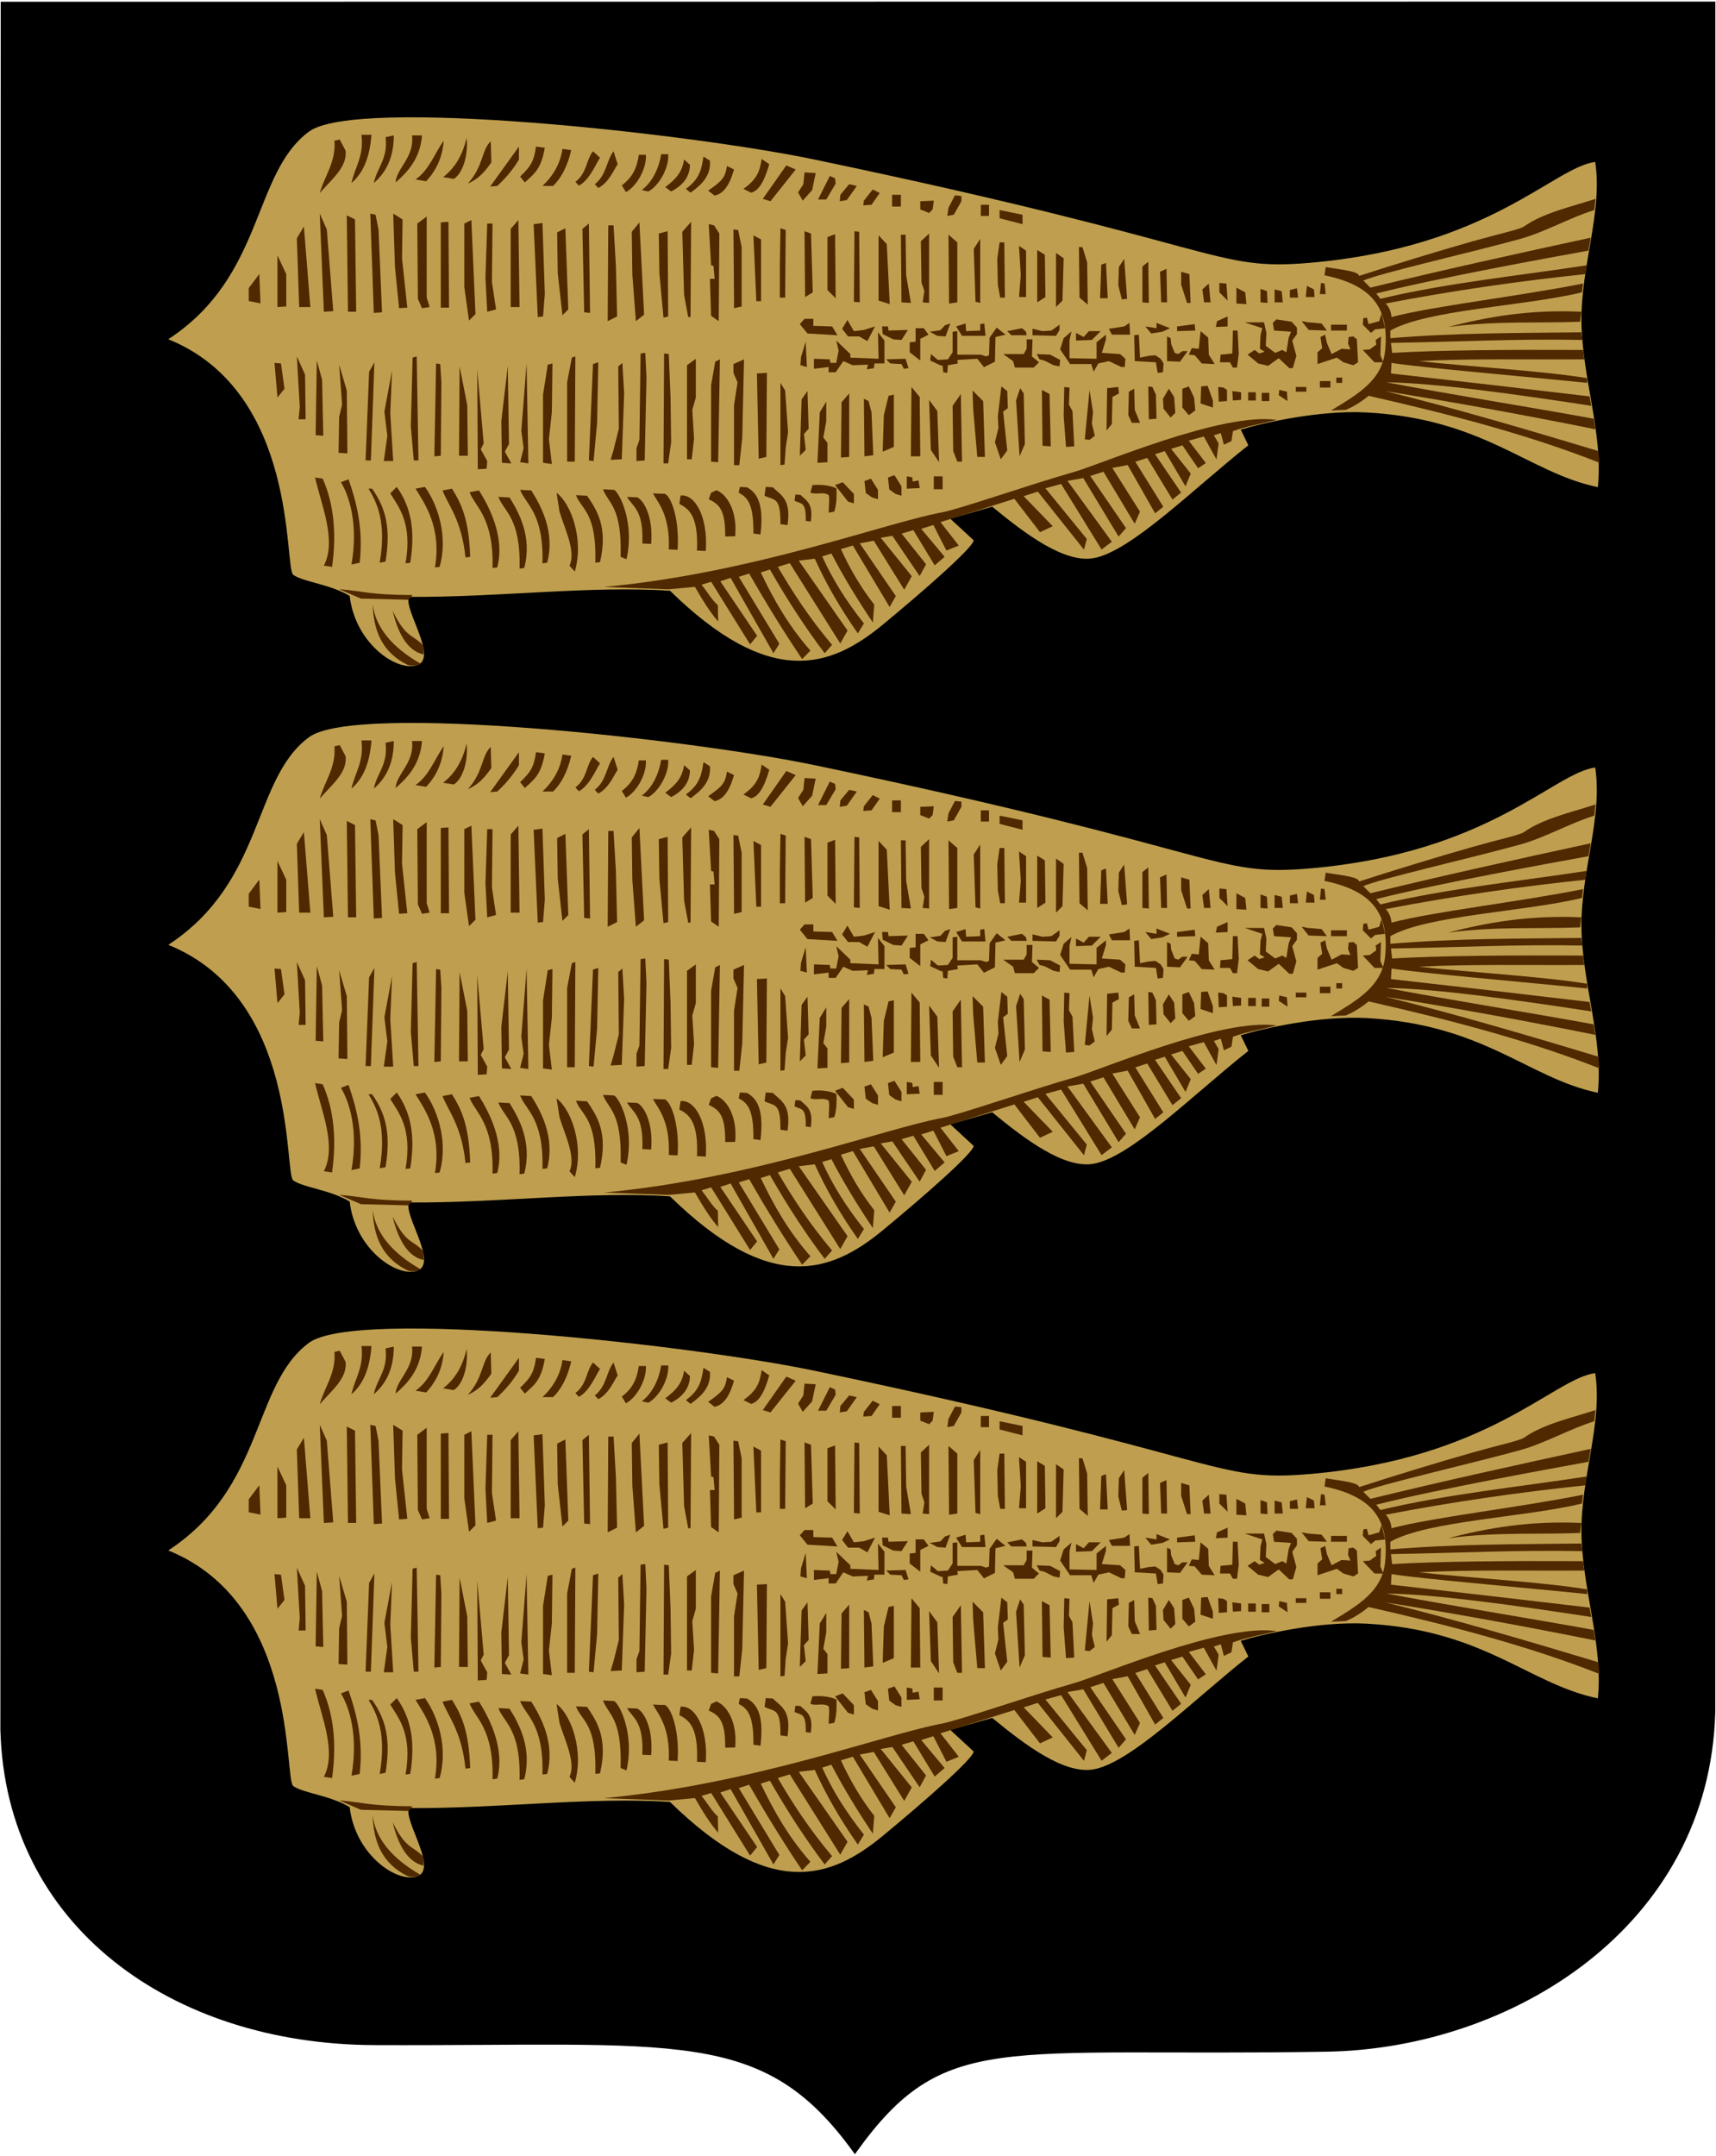 <?xml version="1.0" encoding="UTF-8"?> <svg xmlns="http://www.w3.org/2000/svg" xmlns:xlink="http://www.w3.org/1999/xlink" xmlns:svg="http://www.w3.org/2000/svg" xml:space="preserve" width="500px" height="628px" shape-rendering="geometricPrecision" text-rendering="geometricPrecision" image-rendering="optimizeQuality" fill-rule="evenodd" clip-rule="evenodd" viewBox="0 0 500 628" version="1.0"> <g id="Layer_x0020_1">  <path id="path1937" fill="black" stroke="black" stroke-width="0.992" d="M0.698 1.005l498.622 -0.043 -0.026 497.668c-1.636,62.355 -59.206,97.606 -112.679,98.491 -95.422,1.58 -111.63,-6.508 -137.526,29.509 -26.674,-36.913 -51.281,-31.059 -140.075,-31.427 -58.846,-0.244 -106.945,-34.527 -108.407,-91.386l0.091 -502.811z"></path> <path fill="#BF9F4F" d="M464.803 47.155c2.205,14.562 -4.158,30.152 -4.008,46.427 0.15,16.334 6.387,32.668 4.783,48.316 -20.195,-4.168 -33.099,-19.944 -67.441,-21.759 -13.592,-0.718 -30.006,2.998 -36.613,5.011l2.212 4.556c-15.991,12.622 -34.493,31.249 -45.361,32.916 -8.319,1.276 -19.36,-6.852 -29.276,-15.035l-12.213 3.502 6.816 6.286c-0.007,1.995 -14.573,14.748 -26.467,24.567 -15.345,12.669 -32.883,18.612 -62,-9.86 -22.602,-1.58 -50.687,1.981 -76.03,1.772 -1.857,3.613 9.292,18.684 1.625,20.093 -6.244,1.147 -17.423,-7.167 -18.938,-20.346 -5.592,-3.422 -13.431,-4.054 -16.435,-6.153 -2.764,-1.932 1.767,-53.181 -36.418,-68.633 28.167,-18.444 24.384,-48.175 40.977,-60.473 13.749,-10.19 111.075,0.553 147.467,8.161 120.717,25.235 115.641,32.514 144.288,30.041 52.115,-4.5 70.743,-27.713 83.031,-29.388z"></path> <path fill="#4F2900" d="M175.975 170.97c43.288,-4.015 81.739,-18.605 98.375,-21.704 5.192,-0.967 26.09,-8.248 38.474,-11.762 8.11,-2.301 43.168,-17.499 59.18,-15.2 -4.252,1.095 -8.846,1.848 -12.755,3.285l-0.433 2.884 -2.202 1.072 -0.904 -3.409 -2.018 0.674 1.394 2.356 -0.627 4.679 -3.7 -6.709 -4.379 1.228 4.968 6.511 -2.257 1.511 -4.567 -6.669 -3.293 1.024 5.729 7.215 -1.53 3.699 -6.049 -10.252 -2.839 0.89 7.614 11.188 -2.525 2.038 -7.358 -12.142 -3.465 1.121 8.155 13.105 -2.387 1.922 -8 -14.07 -4.472 0.845 8.064 12.752 -1.543 3.508 -9.104 -15.16 -3.844 1.236 10.414 15.195 -2.152 2.468 -10.298 -17.041 -4.603 0.794 12.919 17.738 -2.98 2.281 -11.792 -19.108 -4.581 1.26 12.07 14.77 -0.834 3.103 -13.444 -16.89 -4.135 1.312 8.484 8.747 -3.722 1.742 -7.466 -9.718 -21.522 6.792 5.328 6.822 -3.599 1.468 -3.804 -7.454 -3.54 1.123 6.82 8.147 -2.893 2.484 -6.221 -10.251 -3.426 0.997 7.13 8.935 -1.866 3.447 -7.957 -11.737 -3.383 0.579 9.041 11.19 -2.194 3.947 -8.871 -14.28 -4.081 0.77 10.5 15.353 -1.806 3.192 -10.719 -17.927 -3.471 1.06c2.781,6.075 6.019,11.465 9.713,16.17l-0.406 5.206c-4.227,-6.297 -8.312,-12.88 -12.081,-20.091l-2.678 0.827c2.912,6.508 6.966,13.016 12.161,19.524l-1.774 2.907c-5.097,-7.25 -9.281,-14.5 -12.551,-21.75l-4.664 0.555 14.213 20.375 -2.125 3.758 -14.701 -23.381 -3.499 1.057c4.343,7.392 9.185,14.884 15.815,22.734l-2.155 2.429c-5.321,-7.008 -10.642,-15.104 -15.963,-24.395l-2.659 0.863c3.709,7.778 8.017,15.456 14.469,22.778l-2.416 2.468c-5.143,-7.645 -10.287,-15.91 -15.429,-24.924l-3.025 0.967 11.817 19.486 -1.727 2.754 -12.478 -21.939 -3 0.993 10.727 15.88 -2.051 2.505 -11.329 -18.232 -2.803 0.816c1.577,1.994 3.153,4.673 4.73,5.983l0.104 4.768c-2.432,-2.827 -4.349,-5.912 -6.78,-10.108l-7.651 0.723 -18.849 -0.685z"></path> <polygon fill="#4F2900" points="72.477,83.922 75.561,79.81 75.904,88.377 72.477,87.692 "></polygon> <polygon fill="#4F2900" points="80.842,74.369 80.842,89.436 83.41,89.264 83.41,79.848 "></polygon> <polygon fill="#4F2900" points="86.492,69.404 87.177,89.436 90.43,89.436 88.546,65.98 "></polygon> <polygon fill="#4F2900" points="93.169,62.213 94.368,90.805 97.107,90.634 95.224,66.836 "></polygon> <polygon fill="#4F2900" points="101.045,62.727 101.387,90.805 103.784,90.805 103.442,63.925 "></polygon> <polygon fill="#4F2900" points="107.893,62.213 108.921,91.148 111.318,90.977 110.29,66.836 109.434,62.555 "></polygon> <polygon fill="#4F2900" points="114.571,62.213 115.084,77.793 116.283,89.778 118.68,89.607 117.139,75.225 117.31,63.925 "></polygon> <polygon fill="#4F2900" points="121.59,65.124 121.762,87.039 122.96,89.778 125.186,89.436 124.33,86.696 124.33,63.069 "></polygon> <polygon fill="#4F2900" points="128.439,64.781 128.439,89.607 130.836,89.607 130.665,64.61 "></polygon> <polygon fill="#4F2900" points="135.288,65.124 135.288,83.614 136.657,93.374 138.541,91.49 137.342,64.096 "></polygon> <polygon fill="#4F2900" points="143.334,82.073 144.533,90.121 141.965,90.805 141.451,80.875 141.965,65.124 143.506,65.124 "></polygon> <polygon fill="#4F2900" points="151.039,64.096 148.813,66.664 148.813,89.436 151.381,89.436 "></polygon> <polygon fill="#4F2900" points="155.491,65.295 156.689,92.346 158.23,92.175 158.744,85.669 158.059,64.952 "></polygon> <polygon fill="#4F2900" points="164.736,66.493 162.339,67.692 162.51,79.505 163.88,91.833 165.592,90.121 "></polygon> <polygon fill="#4F2900" points="171.585,65.124 171.927,91.148 170.215,90.977 169.701,66.664 "></polygon> <polygon fill="#4F2900" points="177.063,93.545 179.803,92.175 179.46,77.451 178.776,65.637 177.235,65.637 "></polygon> <polygon fill="#4F2900" points="186.309,64.781 184.083,67.52 184.254,80.019 185.282,93.545 187.679,91.661 "></polygon> <polygon fill="#4F2900" points="194.527,67.349 191.959,68.034 192.13,79.677 193.329,92.517 194.698,92.175 "></polygon> <polygon fill="#4F2900" points="201.376,64.61 198.807,67.52 199.321,85.84 200.52,92.346 201.204,92.346 "></polygon> <polygon fill="#4F2900" points="206.512,65.295 207.197,77.28 207.882,77.451 208.224,81.218 206.854,81.218 207.197,92.004 209.423,93.545 209.594,68.034 208.053,65.637 "></polygon> <polygon fill="#4F2900" points="213.703,66.836 213.874,87.039 213.874,89.778 216.1,89.264 216.1,71.972 215.073,67.007 "></polygon> <polygon fill="#4F2900" points="219.524,68.548 220.38,87.724 221.75,87.724 221.75,69.746 "></polygon> <polygon fill="#4F2900" points="227.4,66.493 227.229,77.622 227.229,86.696 228.77,86.696 228.941,67.007 "></polygon> <polygon fill="#4F2900" points="236.303,68.034 234.42,67.349 234.591,86.525 236.817,85.155 "></polygon> <polygon fill="#4F2900" points="243.323,68.205 241.097,69.061 241.097,84.471 243.494,86.868 "></polygon> <polygon fill="#4F2900" points="248.973,67.349 250.342,67.52 250.514,88.066 248.802,87.895 "></polygon> <polygon fill="#4F2900" points="255.992,68.548 255.992,87.552 259.245,88.58 258.389,71.116 "></polygon> <polygon fill="#4F2900" points="262.499,68.376 262.67,88.066 265.409,88.237 264.039,80.19 263.868,68.376 "></polygon> <polygon fill="#4F2900" points="270.717,68.034 270.717,88.237 268.833,88.066 269.347,84.813 268.491,82.245 268.32,70.26 "></polygon> <polygon fill="#4F2900" points="276.367,68.376 276.538,88.408 278.935,88.066 278.935,70.602 "></polygon> <polygon fill="#4F2900" points="285.612,69.575 285.612,88.237 284.243,87.895 283.729,72.486 "></polygon> <polygon fill="#4F2900" points="292.632,70.602 292.803,86.696 291.433,86.696 290.749,82.93 290.577,75.396 291.262,70.602 "></polygon> <polygon fill="#4F2900" points="296.912,71.629 297.426,80.19 296.912,86.525 298.967,86.525 298.967,72.999 "></polygon> <polygon fill="#4F2900" points="302.22,72.828 302.22,88.066 304.617,86.525 304.446,74.198 "></polygon> <polygon fill="#4F2900" points="307.699,73.684 307.699,89.436 309.582,87.552 309.924,75.225 "></polygon> <polygon fill="#4F2900" points="314.376,71.972 314.547,86.696 316.944,88.751 316.773,76.424 315.403,71.972 "></polygon> <polygon fill="#4F2900" points="322.252,76.595 322.765,86.868 320.54,86.868 320.882,77.108 "></polygon> <polygon fill="#4F2900" points="327.559,75.396 328.415,87.039 326.874,87.21 325.847,83.101 326.018,77.793 "></polygon> <polygon fill="#4F2900" points="332.867,77.622 332.867,88.066 334.75,88.237 334.579,76.252 "></polygon> <polygon fill="#4F2900" points="339.887,78.307 340.058,88.066 338.346,88.066 338.003,79.163 "></polygon> <polygon fill="#4F2900" points="344.167,79.163 344.167,82.93 345.879,88.237 346.906,88.237 346.564,79.848 "></polygon> <polygon fill="#4F2900" points="352.214,82.587 352.728,88.066 350.844,88.066 350.331,84.299 "></polygon> <polygon fill="#4F2900" points="355.296,82.416 355.296,85.155 357.693,87.552 357.35,82.587 "></polygon> <polygon fill="#4F2900" points="360.261,83.786 360.261,88.408 363.172,88.58 362.829,85.155 "></polygon> <polygon fill="#4F2900" points="367.281,84.128 367.281,88.066 369.335,88.237 369.164,84.813 "></polygon> <polygon fill="#4F2900" points="371.39,84.299 371.39,88.066 373.787,88.066 373.444,84.813 "></polygon> <polygon fill="#4F2900" points="377.896,83.957 378.238,86.696 375.841,86.696 375.841,84.471 "></polygon> <polygon fill="#4F2900" points="384.916,82.416 384.573,85.669 386.285,85.669 385.943,82.587 "></polygon> <polygon fill="#4F2900" points="380.806,83.272 380.464,86.525 383.032,86.525 382.861,84.299 "></polygon> <path fill="#4F2900" d="M100.703 43.893l-1.712 -3.253 -1.541 0.342c0.457,6.278 -2.853,10.159 -4.28,15.238 3.795,-4.323 8.019,-7.605 7.533,-12.327z"></path> <path fill="#4F2900" d="M105.325 39.27l2.911 0c-0.513,6.908 -2.568,11.244 -5.821,14.039 0.97,-4.68 3.653,-7.648 2.911,-14.039z"></path> <path fill="#4F2900" d="M112.345 39.955l2.397 -0.514c0.001,6.908 -2.568,11.073 -5.821,13.868 0.97,-4.68 4.166,-6.963 3.424,-13.355z"></path> <path fill="#4F2900" d="M120.05 39.442l2.911 0c-0.513,6.908 -4.451,10.902 -7.705,13.697 0.285,-4.166 5.536,-7.305 4.794,-13.697z"></path> <polygon fill="#4F2900" points="79.986,105.701 81.869,105.872 82.896,113.234 80.842,115.802 "></polygon> <polygon fill="#4F2900" points="86.492,103.818 87.348,118.542 87.005,122.137 89.06,122.137 88.889,109.125 "></polygon> <polygon fill="#4F2900" points="91.971,126.76 94.197,126.931 93.854,110.666 92.313,105.016 "></polygon> <polygon fill="#4F2900" points="98.648,131.896 101.216,132.068 101.045,113.748 98.819,106.215 99.675,117.857 98.819,121.452 "></polygon> <polygon fill="#4F2900" points="106.524,134.122 108.065,134.122 109.092,105.53 107.551,108.269 "></polygon> <polygon fill="#4F2900" points="111.831,134.293 114.571,134.293 113.715,120.425 114.228,107.927 112.003,119.912 112.859,126.931 "></polygon> <polygon fill="#4F2900" points="121.419,103.818 121.933,134.122 120.563,134.122 119.707,124.192 120.221,104.16 "></polygon> <polygon fill="#4F2900" points="127.069,105.872 126.556,132.924 128.439,132.752 128.61,111.351 128.268,106.043 "></polygon> <polygon fill="#4F2900" points="133.747,132.752 136.315,132.752 136.144,118.028 133.918,106.728 "></polygon> <polygon fill="#4F2900" points="139.054,107.584 139.225,136.69 141.794,136.519 141.965,134.293 140.081,130.869 140.938,129.157 "></polygon> <polygon fill="#4F2900" points="147.957,106.557 148.3,129.328 147.101,131.554 148.985,134.978 146.245,134.807 146.074,122.651 "></polygon> <polygon fill="#4F2900" points="153.436,105.701 153.95,134.978 151.553,134.636 152.58,130.527 151.895,125.562 "></polygon> <polygon fill="#4F2900" points="160.969,105.872 160.798,120.083 159.942,127.959 160.798,135.149 158.23,134.807 158.23,114.946 159.6,106.215 "></polygon> <polygon fill="#4F2900" points="167.647,103.818 167.475,134.465 165.25,134.465 165.25,111.351 166.619,104.16 "></polygon> <polygon fill="#4F2900" points="174.324,105.53 173.982,123.165 172.954,134.293 171.585,134.122 172.783,106.043 "></polygon> <polygon fill="#4F2900" points="181.344,105.701 181.857,114.604 181.173,133.78 177.919,133.951 178.776,131.04 180.316,124.877 180.145,106.728 "></polygon> <polygon fill="#4F2900" points="185.453,134.293 187.85,134.122 188.363,109.981 188.021,102.79 186.651,102.961 186.309,128.13 185.453,130.527 "></polygon> <polygon fill="#4F2900" points="193.5,102.961 193.329,134.978 194.698,134.978 195.554,128.815 195.383,115.802 194.87,103.133 "></polygon> <polygon fill="#4F2900" points="200.177,133.78 201.547,133.78 202.232,127.787 201.718,119.398 202.745,115.802 202.745,104.502 200.177,106.386 "></polygon> <polygon fill="#4F2900" points="209.765,104.674 209.251,134.636 207.197,134.465 207.197,112.207 208.395,105.358 "></polygon> <polygon fill="#4F2900" points="216.785,104.674 213.703,106.043 213.703,108.611 214.901,111.351 213.874,118.028 213.874,135.492 215.415,135.492 216.271,127.616 "></polygon> <polygon fill="#4F2900" points="223.462,108.611 220.551,108.783 221.065,133.609 223.291,133.095 "></polygon> <polygon fill="#4F2900" points="227.4,111.522 227.4,135.492 228.598,135.321 228.941,130.355 229.626,125.904 228.77,113.748 "></polygon> <polygon fill="#4F2900" points="235.276,113.919 233.564,116.316 233.05,132.752 234.762,131.04 234.248,126.418 235.618,124.877 "></polygon> <polygon fill="#4F2900" points="240.755,117.001 238.871,120.083 238.186,134.807 241.097,134.636 241.097,128.986 239.898,127.445 240.755,122.651 "></polygon> <polygon fill="#4F2900" points="247.432,114.604 247.432,133.095 245.035,133.266 245.206,117.172 "></polygon> <polygon fill="#4F2900" points="251.712,116.145 251.883,132.924 254.452,132.581 253.938,120.083 253.082,116.83 "></polygon> <polygon fill="#4F2900" points="260.444,114.946 260.444,130.184 257.191,131.554 257.533,120.939 258.903,115.289 "></polygon> <polygon fill="#4F2900" points="265.58,112.721 265.409,132.924 268.149,132.924 267.977,115.631 "></polygon> <polygon fill="#4F2900" points="270.717,116.487 271.23,131.04 273.627,134.636 273.114,119.74 "></polygon> <polygon fill="#4F2900" points="279.962,114.775 277.565,118.199 277.736,131.383 278.935,134.465 280.305,134.465 "></polygon> <polygon fill="#4F2900" points="283.386,113.748 283.558,119.055 284.756,133.095 286.982,133.095 286.468,116.83 "></polygon> <polygon fill="#4F2900" points="291.776,112.549 290.749,121.281 290.92,124.705 289.893,128.815 291.605,133.78 293.488,131.211 292.29,119.912 293.659,118.884 293.488,113.919 "></polygon> <polygon fill="#4F2900" points="297.255,113.063 296.056,116.658 297.083,132.924 298.624,129.328 298.282,114.604 "></polygon> <polygon fill="#4F2900" points="303.59,113.577 303.761,129.842 306.158,130.013 305.815,114.775 "></polygon> <polygon fill="#4F2900" points="310.096,112.721 309.924,121.11 310.609,130.184 313.006,130.013 312.493,119.74 311.465,117.857 311.637,112.892 "></polygon> <polygon fill="#4F2900" points="317.458,113.577 316.088,127.959 317.458,128.13 318.999,126.931 318.143,123.336 318.485,120.083 "></polygon> <polygon fill="#4F2900" points="322.594,113.063 322.423,125.39 323.964,123.507 324.135,115.631 326.018,114.604 325.847,112.721 "></polygon> <polygon fill="#4F2900" points="330.47,113.234 330.641,119.398 332.182,123.165 329.785,123.165 328.758,120.939 328.929,114.09 "></polygon> <polygon fill="#4F2900" points="334.579,112.549 334.75,122.137 336.976,121.966 336.805,114.946 335.778,112.721 "></polygon> <polygon fill="#4F2900" points="340.572,113.234 338.859,116.145 339.031,119.055 341.085,121.624 342.455,120.254 342.112,115.631 "></polygon> <polygon fill="#4F2900" points="344.509,113.234 344.509,118.713 346.393,120.939 348.276,119.569 347.934,115.802 346.393,112.549 "></polygon> <polygon fill="#4F2900" points="349.988,112.549 349.817,117.515 353.412,118.713 353.412,116.658 351.872,112.378 "></polygon> <polygon fill="#4F2900" points="354.953,112.721 355.125,117.001 357.522,116.83 357.522,113.577 356.494,112.892 "></polygon> <polygon fill="#4F2900" points="361.631,114.262 361.631,116.487 359.234,116.658 359.062,113.919 "></polygon> <rect fill="#4F2900" x="363.685" y="114.262" width="2.226" height="2.397"></rect> <rect fill="#4F2900" x="367.623" y="114.433" width="2.226" height="2.397"></rect> <polygon fill="#4F2900" points="372.759,113.577 374.985,114.09 375.156,116.83 372.588,115.118 "></polygon> <rect fill="#4F2900" x="377.553" y="112.721" width="3.082" height="1.37"></rect> <rect fill="#4F2900" x="384.573" y="111.008" width="3.082" height="1.883"></rect> <rect fill="#4F2900" x="389.367" y="109.981" width="1.712" height="1.541"></rect> <path fill="#4F2900" d="M135.972 40.126c-1.372,5.822 -3.885,9.133 -6.849,11.471l3.082 0.514c2.568,-1.541 4.28,-6.677 3.767,-11.985z"></path> <path fill="#4F2900" d="M129.295 40.983c-2.739,3.767 -4.109,8.389 -8.218,11.3l3.082 0.514c3.082,-3.253 4.794,-7.191 5.136,-11.814z"></path> <path fill="#4F2900" d="M136.315 53.481c4.623,-5.136 3.938,-9.759 6.677,-12.327l0.171 6.164c-1.941,2.739 -3.71,4.794 -6.849,6.164z"></path> <path fill="#4F2900" d="M151.21 42.695l0 3.767c-1.655,2.796 -3.766,5.365 -6.335,7.705l-2.055 0.171 8.389 -11.643z"></path> <path fill="#4F2900" d="M163.88 43.38l2.568 0.342c-1.085,4.622 -2.853,8.103 -5.308,10.444l-3.082 0c3.311,-3.139 5.251,-6.735 5.821,-10.786z"></path> <path fill="#4F2900" d="M156.175 42.695l2.568 0.342c-1.085,6.506 -3.367,7.761 -5.821,10.101l-1.37 -1.712c3.311,-3.139 4.053,-4.68 4.623,-8.732z"></path> <path fill="#4F2900" d="M167.647 52.967c3.424,-2.568 3.082,-6.335 5.136,-8.903l2.055 1.883c-1.091,1.541 -2.993,6.448 -6.158,8.126l-1.033 -1.106z"></path> <path fill="#4F2900" d="M173.297 53.652c3.424,-2.568 3.424,-7.02 5.479,-9.588l1.198 3.767c-1.091,1.541 -2.48,5.249 -5.644,6.927l-1.033 -1.106z"></path> <path fill="#4F2900" d="M181.173 53.995c3.424,-2.568 4.452,-5.479 4.965,-8.903l2.055 0c0.278,3.938 -2.651,9.187 -5.815,10.865l-1.204 -1.962z"></path> <path fill="#4F2900" d="M186.994 55.364c3.424,-2.568 5.136,-7.02 5.65,-10.444l2.055 0c0.278,3.938 -2.651,9.187 -5.815,10.865l-1.889 -0.421z"></path> <path fill="#4F2900" d="M193.842 54.508c3.424,-2.568 4.965,-4.623 5.479,-8.047l1.712 1.541c-0.064,3.767 -2.309,6.105 -5.473,7.783l-1.718 -1.277z"></path> <path fill="#4F2900" d="M199.835 55.022c4.109,-2.911 4.623,-5.992 5.136,-9.417l1.883 1.198c0.45,5.136 -3.678,7.817 -5.644,9.324l-1.376 -1.106z"></path> <path fill="#4F2900" d="M206.341 55.536c4.109,-2.911 4.965,-3.767 5.479,-7.191l2.055 1.027c-1.605,5.65 -3.678,7.133 -5.644,7.612l-1.889 -1.448z"></path> <path fill="#4F2900" d="M216.614 55.022c4.109,-2.911 4.794,-5.308 5.308,-8.732l2.226 1.541c-1.605,5.65 -3.336,7.817 -5.302,8.297l-2.232 -1.106z"></path> <polygon fill="#4F2900" points="229.112,48.173 231.851,49.372 224.489,58.617 222.264,57.932 "></polygon> <polygon fill="#4F2900" points="234.42,50.228 237.673,50.399 236.645,55.364 233.906,58.446 232.536,56.049 234.077,53.652 "></polygon> <polygon fill="#4F2900" points="241.782,51.255 238.358,58.104 240.755,58.104 243.494,53.481 243.323,51.94 "></polygon> <polygon fill="#4F2900" points="247.432,53.652 244.864,56.734 244.692,58.617 246.747,58.275 249.658,54.166 "></polygon> <polygon fill="#4F2900" points="254.28,55.193 251.712,58.446 251.541,59.816 253.938,59.645 256.335,56.22 "></polygon> <rect fill="#4F2900" x="259.93" y="56.734" width="2.568" height="3.424"></rect> <polygon fill="#4F2900" points="270.717,62.042 268.149,61.014 268.149,58.617 272.086,58.446 271.744,61.014 "></polygon> <polygon fill="#4F2900" points="278.25,56.905 276.367,60.501 276.024,62.898 277.908,62.555 280.133,58.617 280.133,57.077 "></polygon> <rect fill="#4F2900" x="285.783" y="59.645" width="2.397" height="3.253"></rect> <polygon fill="#4F2900" points="291.262,61.186 291.262,63.583 297.94,65.295 297.94,62.555 "></polygon> <path fill="#4F2900" d="M385.943 80.19c13.989,2.903 18.82,9.54 17.663,21.833 -0.819,8.702 -7.797,12.717 -15.78,17.546l4.28 -0.171c2.226,-0.913 4.452,-2.283 6.677,-4.109 23.729,5.392 46.757,11.383 67.287,19.518l-0.342 -3.424c-19.518,-5.878 -41.605,-12.441 -62.15,-17.464 20.199,3.245 40.638,6.969 61.294,11.129l-0.514 -3.082c-20.089,-3.653 -40.178,-6.792 -60.438,-10.615 14.934,0.242 38.369,3.581 59.753,6.849l-0.514 -2.739c-16.975,-2.016 -35.873,-4.206 -57.87,-6.677l0.171 -3.082c7.362,1.255 38.009,3.881 57.014,5.821l0 -1.37c-12.441,-2.055 -32.93,-3.253 -49.138,-4.965 14.724,-0.799 32.359,-0.4 48.282,-0.514l-0.342 -2.739c-22.017,-0.1 -41.851,0.042 -55.644,0.856l-0.342 -2.911c18.605,-0.285 36.868,-1.256 55.815,-0.856l-0.342 -2.226c-18.548,0.228 -36.24,0.114 -55.644,1.712l0 -2.226c10.729,-6.107 39.093,-7.077 55.815,-11.129l0.342 -2.568c-18.891,3.767 -43.431,6.506 -55.815,9.759 -0.171,-1.484 -0.628,-2.911 -1.712,-3.938 19.889,-3.824 39.236,-6.564 58.212,-8.561l0.342 -2.568c-19.689,3.025 -41.091,5.193 -60.096,9.759l-1.198 -1.541c17.692,-4.509 51.135,-10.558 61.808,-12.498l0.685 -3.767c-21.63,4.68 -42.917,9.36 -64.205,14.553l-2.055 -2.055c4.021,-1.959 32.864,-8.556 45.94,-12.203 6.87,-1.916 14.427,-6.197 21.347,-8.343l0.342 -3.253c-6.99,2.278 -15.301,4.109 -20.8,8.033 -1.178,0.841 -7.266,2.144 -15.093,4.355 -10.387,2.934 -23.837,7.077 -32.935,10.041 -0.371,-1.342 -4.366,-1.683 -9.759,-2.568l-0.342 2.397z"></path> <path fill="#4F2900" d="M460.763 90.805l-0.342 2.911c-12.841,0.514 -24.141,-0.342 -38.523,1.541 11.47,-2.97 23.74,-5.139 38.865,-4.452z"></path> <path fill="#4F2900" d="M91.799 139.087l2.226 0.342c3.196,7.191 4.109,15.752 2.739,25.682l-2.397 -0.342c3.767,-7.362 -0.685,-17.464 -2.568,-25.682z"></path> <path fill="#4F2900" d="M99.333 140.457l2.226 -0.856c2.652,7.733 4.25,14.753 3.253,24.312l-2.397 0.514c2.055,-11.814 -0.685,-20.032 -3.082,-23.97z"></path> <path fill="#4F2900" d="M107.38 142.34l1.027 0c4.193,5.85 5.449,11.843 3.938,21.23l-1.712 0.342c2.055,-11.814 -0.856,-17.635 -3.253,-21.573z"></path> <path fill="#4F2900" d="M113.715 143.71l1.883 -1.883c4.193,5.85 5.449,12.699 3.938,22.086l-1.37 0.171c2.055,-11.814 -2.055,-16.436 -4.452,-20.374z"></path> <path fill="#4F2900" d="M121.077 142.34l2.739 -0.514c4.193,5.85 6.647,15.096 4.28,23.285l-1.37 0.171c2.055,-11.814 -3.253,-19.005 -5.65,-22.942z"></path> <path fill="#4F2900" d="M128.953 142.854l2.739 -0.514c2.767,4.424 4.951,8.948 5.308,19.861l-1.37 0.171c-1.117,-11.022 -5.168,-15.359 -6.677,-19.518z"></path> <path fill="#4F2900" d="M136.828 143.368l2.739 -0.514c2.767,4.424 7.69,13.399 5.308,22.429l-1.37 0.171c0.424,-14.788 -5.168,-17.927 -6.677,-22.086z"></path> <path fill="#4F2900" d="M151.553 142.683l3.253 0.171c2.767,4.424 7.006,12.03 4.623,21.059l-1.37 0.171c0.424,-14.788 -4.997,-17.242 -6.506,-21.402z"></path> <path fill="#4F2900" d="M145.218 144.737l3.253 0.171c2.767,4.424 6.663,11.516 4.28,20.546l-1.37 0.171c0.424,-14.788 -4.654,-16.728 -6.164,-20.888z"></path> <path fill="#4F2900" d="M163.024 149.018l-0.856 -5.479c4.308,3.226 8.033,13.742 5.308,22.942l-1.541 -1.712c1.965,-4.135 -1.402,-10.719 -2.911,-15.752z"></path> <path fill="#4F2900" d="M167.818 144.224l3.253 0.171c2.767,4.122 6.149,9.004 3.767,19.347l-1.37 0.171c0.424,-14.788 -4.141,-15.53 -5.65,-19.689z"></path> <path fill="#4F2900" d="M175.694 142.512l3.253 0.171c1.74,1.04 5.978,9.86 3.595,20.203l-1.712 -0.685c0.424,-14.788 -3.627,-15.53 -5.136,-19.689z"></path> <path fill="#4F2900" d="M182.713 144.737l2.911 0.115c1.74,0.699 4.779,5.259 4.109,13.582l-2.568 -0.118c0.424,-9.942 -2.942,-10.783 -4.452,-13.579z"></path> <path fill="#4F2900" d="M190.247 143.71l2.911 0.115c1.74,-0.7 4.95,6.199 4.28,16.321l-2.568 -0.118c0.424,-9.942 -3.114,-13.522 -4.623,-16.319z"></path> <path fill="#4F2900" d="M197.951 146.792l0.342 -2.453c4.137,-0.529 8.031,6.028 7.362,16.15l-2.568 -0.118c0.424,-9.942 -2.258,-12.153 -5.136,-13.579z"></path> <path fill="#4F2900" d="M206.512 145.422l0.679 -1.889 1.547 -0.736c3.109,1.183 6.148,6.028 5.479,13.411l-2.911 0.054c0.082,-8.059 -1.915,-9.413 -4.794,-10.84z"></path> <path fill="#4F2900" d="M215.244 143.539l0.336 -1.718 2.061 0.12c2.424,1.354 5.121,3.973 3.938,13.753l-2.055 -0.289c0.082,-8.058 -1.401,-10.44 -4.28,-11.867z"></path> <path fill="#4F2900" d="M222.777 144.395l0.336 -2.574 2.061 0.12c2.449,2.373 5.416,3.474 4.28,11.014l-2.055 -0.289c0.082,-8.059 -1.744,-6.845 -4.623,-8.271z"></path> <path fill="#4F2900" d="M231.509 145.869l0.238 -1.822 1.459 0.085c1.733,1.68 3.834,2.459 3.03,7.796l-1.454 -0.205c0.058,-5.704 -1.234,-4.845 -3.272,-5.855z"></path> <path fill="#4F2900" d="M236.132 143.472l0.581 -2.164c3.278,-0.297 5.688,0.312 7.009,0.941 0.06,1.64 0.145,4.333 -0.637,6.769l-1.625 0.309c0.014,-1.426 0.319,-4.464 -0.035,-5.154 -1.745,-1.04 -3.764,0.056 -5.292,-0.701z"></path> <polygon fill="#4F2900" points="245.548,140.457 248.802,143.881 248.802,146.621 247.089,146.107 243.323,141.313 "></polygon> <polygon fill="#4F2900" points="253.767,139.43 255.821,142.683 255.821,145.422 254.109,144.909 252.261,143.602 251.883,140.115 "></polygon> <polygon fill="#4F2900" points="260.615,138.402 262.67,141.656 262.67,144.395 260.958,143.881 259.109,142.575 258.732,139.087 "></polygon> <polygon fill="#4F2900" points="264.211,138.745 264.211,142.34 267.977,142.169 267.635,139.943 265.931,140.263 265.823,139.029 "></polygon> <rect fill="#4F2900" x="272.086" y="138.745" width="2.568" height="3.767"></rect> <polygon fill="#4F2900" points="234.42,92.86 233.05,94.401 235.276,97.14 244.008,97.654 242.467,95.086 236.988,94.915 236.988,92.86 "></polygon> <polygon fill="#4F2900" points="234.762,99.537 233.392,103.989 233.221,106.386 235.104,106.899 "></polygon> <polygon fill="#4F2900" points="252.911,106.215 248.459,106.386 245.72,105.187 243.494,108.44 241.439,108.44 241.439,106.899 237.159,107.413 237.159,104.502 241.782,104.674 241.953,105.701 243.665,105.701 244.35,102.105 243.665,99.195 247.774,103.133 247.774,104.16 255.992,104.502 255.821,96.798 257.705,99.195 257.705,105.872 254.794,105.872 254.623,107.242 252.568,107.584 "></polygon> <polygon fill="#4F2900" points="246.918,93.202 245.377,95.77 247.089,97.996 250.342,97.996 252.739,99.366 254.965,95.086 251.712,96.113 248.802,96.455 "></polygon> <polygon fill="#4F2900" points="258.218,104.674 263.868,104.502 264.724,107.242 263.355,107.413 262.67,106.043 259.417,105.872 "></polygon> <polygon fill="#4F2900" points="257.02,95.086 257.191,97.311 260.273,98.852 262.67,99.024 264.553,96.113 258.903,96.284 258.732,95.086 "></polygon> <polygon fill="#4F2900" points="265.067,102.619 268.149,105.016 268.149,98.681 270.546,97.483 269.176,95.599 266.779,95.599 266.779,99.537 265.067,99.708 "></polygon> <polygon fill="#4F2900" points="271.23,103.133 271.059,105.016 273.97,106.386 274.655,106.557 274.826,108.44 276.024,108.611 276.196,106.386 279.106,105.872 278.935,104.845 284.756,104.502 286.811,107.071 286.811,106.899 289.893,105.358 290.064,98.168 292.974,97.483 290.406,95.428 288.352,98.339 288.18,103.475 287.324,103.818 285.783,103.304 278.935,103.304 278.935,96.455 277.565,96.627 277.565,102.619 276.196,104.674 273.285,104.845 "></polygon> <polygon fill="#4F2900" points="270.888,96.627 273.114,97.825 275.511,97.996 276.88,94.23 275.339,94.743 274.023,96.176 "></polygon> <polygon fill="#4F2900" points="278.593,95.086 280.305,97.825 287.153,97.825 286.811,94.23 285.612,94.401 285.612,96.284 281.503,96.455 281.332,94.23 "></polygon> <polygon fill="#4F2900" points="298.282,103.133 299.138,101.592 299.138,98.852 300.85,98.852 300.679,103.818 302.734,105.53 301.193,107.071 295.714,107.071 295.2,105.187 292.29,103.133 "></polygon> <polygon fill="#4F2900" points="293.488,96.455 294.687,97.654 299.138,97.654 298.967,96.627 297.768,95.599 "></polygon> <polygon fill="#4F2900" points="302.049,103.133 305.987,103.304 308.897,104.845 308.726,106.728 307.014,106.386 304.274,105.016 302.905,104.674 "></polygon> <polygon fill="#4F2900" points="308.726,94.572 306.329,96.284 303.761,96.455 300.85,95.77 300.85,97.654 307.699,97.825 308.726,96.113 "></polygon> <polygon fill="#4F2900" points="311.637,99.024 311.637,104.331 319.512,104.502 319.512,99.708 322.252,97.483 322.252,98.852 321.053,102.79 326.361,103.133 327.902,104.502 327.731,106.899 326.703,106.899 323.108,105.187 320.026,105.872 318.656,108.269 317.971,106.043 311.808,106.043 308.897,101.763 309.924,98.51 312.2,96.518 "></polygon> <polygon fill="#4F2900" points="313.52,96.969 313.52,99.195 318.143,99.024 320.711,96.455 317.287,96.455 315.746,98.168 "></polygon> <polygon fill="#4F2900" points="323.108,95.77 323.964,97.483 329.271,97.483 329.1,94.058 327.559,95.086 "></polygon> <polygon fill="#4F2900" points="330.641,105.187 336.805,105.53 337.318,108.611 338.859,108.44 339.031,105.872 338.175,104.502 336.634,103.475 334.75,103.646 332.182,104.16 331.84,97.483 330.47,97.654 "></polygon> <polygon fill="#4F2900" points="333.723,95.086 336.976,95.599 336.976,94.058 340.914,95.599 338.688,96.627 335.435,97.14 "></polygon> <polygon fill="#4F2900" points="340.058,97.996 340.058,105.187 343.825,105.358 346.05,102.277 344.509,102.277 343.311,103.133 342.284,102.79 341.256,100.222 341.085,98.51 "></polygon> <polygon fill="#4F2900" points="349.817,96.455 352.043,98.339 352.214,103.304 353.926,106.043 350.159,105.872 348.105,103.475 346.393,103.304 347.249,101.421 349.303,101.592 "></polygon> <polygon fill="#4F2900" points="342.968,95.086 342.968,96.455 348.276,96.284 348.105,94.401 "></polygon> <polygon fill="#4F2900" points="359.234,96.284 359.062,102.961 355.638,103.304 355.467,105.53 358.378,105.53 359.234,107.071 360.432,107.071 360.946,102.961 360.603,96.284 "></polygon> <polygon fill="#4F2900" points="357.693,92.175 357.693,95.086 354.269,95.257 354.611,93.545 "></polygon> <polygon fill="#4F2900" points="363.514,103.304 366.596,105.872 369.506,106.557 372.588,104.331 375.67,107.242 376.697,107.242 377.725,103.646 376.526,99.195 377.896,97.311 377.896,95.428 376.355,93.716 371.903,93.031 370.876,94.058 371.219,96.284 376.184,96.627 375.499,98.339 374.814,102.619 373.616,101.934 371.561,102.79 368.822,100.736 368.993,96.969 368.308,93.887 362.658,93.887 367.794,95.599 367.281,97.654 367.109,101.592 368.479,102.448 366.938,102.961 365.569,101.934 "></polygon> <polygon fill="#4F2900" points="379.266,93.545 381.32,96.113 386.628,96.284 385.087,94.23 381.149,93.887 "></polygon> <polygon fill="#4F2900" points="384.744,98.168 385.258,101.421 383.888,102.619 383.888,106.043 386.97,105.016 389.538,104.16 391.422,105.53 394.332,106.386 395.702,105.53 395.36,98.852 394.332,97.996 392.963,98.168 392.791,100.051 393.476,101.763 390.908,101.592 387.997,103.133 386.628,99.88 386.114,97.483 "></polygon> <rect fill="#4F2900" x="387.826" y="94.572" width="4.623" height="1.712"></rect> <polygon fill="#4F2900" points="397.072,101.934 400.496,105.53 403.064,105.53 402.208,103.475 402.379,97.996 400.838,99.024 401.01,100.393 399.126,101.763 "></polygon> <polygon fill="#4F2900" points="397.243,92.689 397.072,94.572 399.469,96.969 400.667,95.942 403.578,95.599 402.551,91.319 401.866,93.545 398.784,94.401 398.27,92.517 "></polygon> <path fill="#4F2900" d="M98.819 171.618c7.134,0.571 8.789,1.655 21.402,1.712l-1.198 1.37 -13.868 -0.342 -6.335 -2.739z"></path> <path fill="#4F2900" d="M108.578 175.898c0.228,7.733 2.738,14.182 10.273,17.806 1.255,0.342 2.511,0.228 3.767,-0.342 -8.561,-4.908 -13.241,-10.729 -14.039,-17.464z"></path> <path fill="#4F2900" d="M114.4 177.953c1.826,7.647 4.965,11.87 9.074,12.67l-0.171 -2.568c-2.968,-3.367 -4.908,-1.941 -8.903,-10.101z"></path> <path fill="#BF9F4F" d="M464.803 223.555c2.205,14.562 -4.158,30.152 -4.008,46.427 0.15,16.334 6.387,32.668 4.783,48.316 -20.195,-4.168 -33.099,-19.944 -67.441,-21.759 -13.592,-0.718 -30.006,2.998 -36.613,5.011l2.212 4.556c-15.991,12.622 -34.493,31.249 -45.361,32.916 -8.319,1.276 -19.36,-6.852 -29.276,-15.035l-12.213 3.502 6.816 6.286c-0.007,1.995 -14.573,14.748 -26.467,24.567 -15.345,12.669 -32.883,18.612 -62,-9.86 -22.602,-1.58 -50.687,1.981 -76.03,1.772 -1.857,3.613 9.292,18.684 1.625,20.093 -6.244,1.147 -17.423,-7.167 -18.938,-20.346 -5.592,-3.422 -13.431,-4.054 -16.435,-6.153 -2.764,-1.932 1.767,-53.181 -36.418,-68.633 28.167,-18.444 24.384,-48.175 40.977,-60.473 13.749,-10.19 111.075,0.553 147.467,8.161 120.717,25.235 115.641,32.514 144.288,30.041 52.115,-4.5 70.743,-27.713 83.031,-29.388z"></path> <path fill="#4F2900" d="M175.975 347.37c43.288,-4.015 81.739,-18.605 98.375,-21.704 5.192,-0.967 26.09,-8.248 38.474,-11.762 8.11,-2.301 43.168,-17.499 59.18,-15.2 -4.252,1.095 -8.846,1.848 -12.755,3.285l-0.433 2.884 -2.202 1.072 -0.904 -3.409 -2.018 0.674 1.394 2.356 -0.627 4.679 -3.7 -6.709 -4.379 1.228 4.968 6.511 -2.257 1.511 -4.567 -6.669 -3.293 1.024 5.729 7.215 -1.53 3.699 -6.049 -10.252 -2.839 0.89 7.614 11.188 -2.525 2.038 -7.358 -12.142 -3.465 1.121 8.155 13.105 -2.387 1.922 -8 -14.07 -4.472 0.845 8.064 12.752 -1.543 3.508 -9.104 -15.16 -3.844 1.236 10.414 15.195 -2.152 2.468 -10.298 -17.041 -4.603 0.794 12.919 17.738 -2.98 2.281 -11.792 -19.108 -4.581 1.26 12.07 14.77 -0.834 3.103 -13.444 -16.89 -4.135 1.312 8.484 8.747 -3.722 1.742 -7.466 -9.718 -21.522 6.792 5.328 6.822 -3.599 1.468 -3.804 -7.454 -3.54 1.123 6.82 8.147 -2.893 2.484 -6.221 -10.251 -3.426 0.997 7.13 8.935 -1.866 3.447 -7.957 -11.737 -3.383 0.579 9.041 11.19 -2.194 3.947 -8.871 -14.28 -4.081 0.77 10.5 15.353 -1.806 3.192 -10.719 -17.927 -3.471 1.06c2.781,6.075 6.019,11.465 9.713,16.17l-0.406 5.206c-4.227,-6.297 -8.312,-12.88 -12.081,-20.091l-2.678 0.827c2.912,6.508 6.966,13.016 12.161,19.524l-1.774 2.907c-5.097,-7.25 -9.281,-14.5 -12.551,-21.75l-4.664 0.555 14.213 20.375 -2.125 3.758 -14.701 -23.381 -3.499 1.057c4.343,7.392 9.185,14.884 15.815,22.734l-2.155 2.429c-5.321,-7.008 -10.642,-15.104 -15.963,-24.395l-2.659 0.863c3.709,7.778 8.017,15.456 14.469,22.778l-2.416 2.468c-5.143,-7.645 -10.287,-15.91 -15.429,-24.924l-3.025 0.967 11.817 19.486 -1.727 2.754 -12.478 -21.939 -3 0.993 10.727 15.88 -2.051 2.505 -11.329 -18.232 -2.803 0.816c1.577,1.994 3.153,4.673 4.73,5.983l0.104 4.768c-2.432,-2.827 -4.349,-5.912 -6.78,-10.108l-7.651 0.723 -18.849 -0.685z"></path> <polygon fill="#4F2900" points="72.477,260.322 75.561,256.21 75.904,264.778 72.477,264.092 "></polygon> <polygon fill="#4F2900" points="80.842,250.769 80.842,265.836 83.41,265.665 83.41,256.248 "></polygon> <polygon fill="#4F2900" points="86.492,245.804 87.177,265.836 90.43,265.836 88.546,242.38 "></polygon> <polygon fill="#4F2900" points="93.169,238.613 94.368,267.205 97.107,267.034 95.224,243.236 "></polygon> <polygon fill="#4F2900" points="101.045,239.127 101.387,267.205 103.784,267.205 103.442,240.325 "></polygon> <polygon fill="#4F2900" points="107.893,238.613 108.921,267.548 111.318,267.377 110.29,243.236 109.434,238.955 "></polygon> <polygon fill="#4F2900" points="114.571,238.613 115.084,254.193 116.283,266.178 118.68,266.007 117.139,251.625 117.31,240.325 "></polygon> <polygon fill="#4F2900" points="121.59,241.524 121.762,263.439 122.96,266.178 125.186,265.836 124.33,263.096 124.33,239.469 "></polygon> <polygon fill="#4F2900" points="128.439,241.181 128.439,266.007 130.836,266.007 130.665,241.01 "></polygon> <polygon fill="#4F2900" points="135.288,241.524 135.288,260.015 136.657,269.774 138.541,267.89 137.342,240.496 "></polygon> <polygon fill="#4F2900" points="143.334,258.474 144.533,266.521 141.965,267.205 141.451,257.275 141.965,241.524 143.506,241.524 "></polygon> <polygon fill="#4F2900" points="151.039,240.496 148.813,243.064 148.813,265.836 151.381,265.836 "></polygon> <polygon fill="#4F2900" points="155.491,241.695 156.689,268.746 158.23,268.575 158.744,262.069 158.059,241.352 "></polygon> <polygon fill="#4F2900" points="164.736,242.893 162.339,244.092 162.51,255.905 163.88,268.233 165.592,266.521 "></polygon> <polygon fill="#4F2900" points="171.585,241.524 171.927,267.548 170.215,267.377 169.701,243.064 "></polygon> <polygon fill="#4F2900" points="177.063,269.945 179.803,268.575 179.46,253.851 178.776,242.037 177.235,242.037 "></polygon> <polygon fill="#4F2900" points="186.309,241.181 184.083,243.921 184.254,256.419 185.282,269.945 187.679,268.062 "></polygon> <polygon fill="#4F2900" points="194.527,243.749 191.959,244.434 192.13,256.077 193.329,268.918 194.698,268.575 "></polygon> <polygon fill="#4F2900" points="201.376,241.01 198.807,243.921 199.321,262.24 200.52,268.746 201.204,268.746 "></polygon> <polygon fill="#4F2900" points="206.512,241.695 207.197,253.68 207.882,253.851 208.224,257.618 206.854,257.618 207.197,268.404 209.423,269.945 209.594,244.434 208.053,242.037 "></polygon> <polygon fill="#4F2900" points="213.703,243.236 213.874,263.439 213.874,266.178 216.1,265.665 216.1,248.372 215.073,243.407 "></polygon> <polygon fill="#4F2900" points="219.524,244.948 220.38,264.124 221.75,264.124 221.75,246.146 "></polygon> <polygon fill="#4F2900" points="227.4,242.893 227.229,254.022 227.229,263.096 228.77,263.096 228.941,243.407 "></polygon> <polygon fill="#4F2900" points="236.303,244.434 234.42,243.749 234.591,262.925 236.817,261.555 "></polygon> <polygon fill="#4F2900" points="243.323,244.605 241.097,245.461 241.097,260.871 243.494,263.268 "></polygon> <polygon fill="#4F2900" points="248.973,243.749 250.342,243.921 250.514,264.466 248.802,264.295 "></polygon> <polygon fill="#4F2900" points="255.992,244.948 255.992,263.952 259.245,264.98 258.389,247.516 "></polygon> <polygon fill="#4F2900" points="262.499,244.777 262.67,264.466 265.409,264.637 264.039,256.59 263.868,244.777 "></polygon> <polygon fill="#4F2900" points="270.717,244.434 270.717,264.637 268.833,264.466 269.347,261.213 268.491,258.645 268.32,246.66 "></polygon> <polygon fill="#4F2900" points="276.367,244.777 276.538,264.808 278.935,264.466 278.935,247.002 "></polygon> <polygon fill="#4F2900" points="285.612,245.975 285.612,264.637 284.243,264.295 283.729,248.886 "></polygon> <polygon fill="#4F2900" points="292.632,247.002 292.803,263.096 291.433,263.096 290.749,259.33 290.577,251.796 291.262,247.002 "></polygon> <polygon fill="#4F2900" points="296.912,248.03 297.426,256.59 296.912,262.925 298.967,262.925 298.967,249.399 "></polygon> <polygon fill="#4F2900" points="302.22,249.228 302.22,264.466 304.617,262.925 304.446,250.598 "></polygon> <polygon fill="#4F2900" points="307.699,250.084 307.699,265.836 309.582,263.952 309.924,251.625 "></polygon> <polygon fill="#4F2900" points="314.376,248.372 314.547,263.096 316.944,265.151 316.773,252.824 315.403,248.372 "></polygon> <polygon fill="#4F2900" points="322.252,252.995 322.765,263.268 320.54,263.268 320.882,253.508 "></polygon> <polygon fill="#4F2900" points="327.559,251.796 328.415,263.439 326.874,263.61 325.847,259.501 326.018,254.193 "></polygon> <polygon fill="#4F2900" points="332.867,254.022 332.867,264.466 334.75,264.637 334.579,252.652 "></polygon> <polygon fill="#4F2900" points="339.887,254.707 340.058,264.466 338.346,264.466 338.003,255.563 "></polygon> <polygon fill="#4F2900" points="344.167,255.563 344.167,259.33 345.879,264.637 346.906,264.637 346.564,256.248 "></polygon> <polygon fill="#4F2900" points="352.214,258.987 352.728,264.466 350.844,264.466 350.331,260.699 "></polygon> <polygon fill="#4F2900" points="355.296,258.816 355.296,261.555 357.693,263.952 357.35,258.987 "></polygon> <polygon fill="#4F2900" points="360.261,260.186 360.261,264.808 363.172,264.98 362.829,261.555 "></polygon> <polygon fill="#4F2900" points="367.281,260.528 367.281,264.466 369.335,264.637 369.164,261.213 "></polygon> <polygon fill="#4F2900" points="371.39,260.699 371.39,264.466 373.787,264.466 373.444,261.213 "></polygon> <polygon fill="#4F2900" points="377.896,260.357 378.238,263.096 375.841,263.096 375.841,260.871 "></polygon> <polygon fill="#4F2900" points="384.916,258.816 384.573,262.069 386.285,262.069 385.943,258.987 "></polygon> <polygon fill="#4F2900" points="380.806,259.672 380.464,262.925 383.032,262.925 382.861,260.699 "></polygon> <path fill="#4F2900" d="M100.703 220.293l-1.712 -3.253 -1.541 0.342c0.457,6.278 -2.853,10.159 -4.28,15.238 3.795,-4.323 8.019,-7.605 7.533,-12.327z"></path> <path fill="#4F2900" d="M105.325 215.67l2.911 0c-0.513,6.908 -2.568,11.244 -5.821,14.039 0.97,-4.68 3.653,-7.648 2.911,-14.039z"></path> <path fill="#4F2900" d="M112.345 216.355l2.397 -0.514c0.001,6.908 -2.568,11.073 -5.821,13.868 0.97,-4.68 4.166,-6.963 3.424,-13.355z"></path> <path fill="#4F2900" d="M120.05 215.842l2.911 0c-0.513,6.908 -4.451,10.902 -7.705,13.697 0.285,-4.166 5.536,-7.305 4.794,-13.697z"></path> <polygon fill="#4F2900" points="79.986,282.101 81.869,282.272 82.896,289.634 80.842,292.203 "></polygon> <polygon fill="#4F2900" points="86.492,280.218 87.348,294.942 87.005,298.537 89.06,298.537 88.889,285.525 "></polygon> <polygon fill="#4F2900" points="91.971,303.16 94.197,303.331 93.854,287.066 92.313,281.416 "></polygon> <polygon fill="#4F2900" points="98.648,308.297 101.216,308.468 101.045,290.148 98.819,282.615 99.675,294.257 98.819,297.853 "></polygon> <polygon fill="#4F2900" points="106.524,310.522 108.065,310.522 109.092,281.93 107.551,284.669 "></polygon> <polygon fill="#4F2900" points="111.831,310.693 114.571,310.693 113.715,296.825 114.228,284.327 112.003,296.312 112.859,303.331 "></polygon> <polygon fill="#4F2900" points="121.419,280.218 121.933,310.522 120.563,310.522 119.707,300.592 120.221,280.56 "></polygon> <polygon fill="#4F2900" points="127.069,282.272 126.556,309.324 128.439,309.153 128.61,287.751 128.268,282.443 "></polygon> <polygon fill="#4F2900" points="133.747,309.153 136.315,309.153 136.144,294.428 133.918,283.128 "></polygon> <polygon fill="#4F2900" points="139.054,283.984 139.225,313.09 141.794,312.919 141.965,310.693 140.081,307.269 140.938,305.557 "></polygon> <polygon fill="#4F2900" points="147.957,282.957 148.3,305.728 147.101,307.954 148.985,311.378 146.245,311.207 146.074,299.051 "></polygon> <polygon fill="#4F2900" points="153.436,282.101 153.95,311.378 151.553,311.036 152.58,306.927 151.895,301.962 "></polygon> <polygon fill="#4F2900" points="160.969,282.272 160.798,296.483 159.942,304.359 160.798,311.55 158.23,311.207 158.23,291.346 159.6,282.615 "></polygon> <polygon fill="#4F2900" points="167.647,280.218 167.475,310.865 165.25,310.865 165.25,287.751 166.619,280.56 "></polygon> <polygon fill="#4F2900" points="174.324,281.93 173.982,299.565 172.954,310.693 171.585,310.522 172.783,282.443 "></polygon> <polygon fill="#4F2900" points="181.344,282.101 181.857,291.004 181.173,310.18 177.919,310.351 178.776,307.44 180.316,301.277 180.145,283.128 "></polygon> <polygon fill="#4F2900" points="185.453,310.693 187.85,310.522 188.363,286.381 188.021,279.19 186.651,279.362 186.309,304.53 185.453,306.927 "></polygon> <polygon fill="#4F2900" points="193.5,279.362 193.329,311.378 194.698,311.378 195.554,305.215 195.383,292.203 194.87,279.533 "></polygon> <polygon fill="#4F2900" points="200.177,310.18 201.547,310.18 202.232,304.187 201.718,295.798 202.745,292.203 202.745,280.902 200.177,282.786 "></polygon> <polygon fill="#4F2900" points="209.765,281.074 209.251,311.036 207.197,310.865 207.197,288.607 208.395,281.759 "></polygon> <polygon fill="#4F2900" points="216.785,281.074 213.703,282.443 213.703,285.012 214.901,287.751 213.874,294.428 213.874,311.892 215.415,311.892 216.271,304.016 "></polygon> <polygon fill="#4F2900" points="223.462,285.012 220.551,285.183 221.065,310.009 223.291,309.495 "></polygon> <polygon fill="#4F2900" points="227.4,287.922 227.4,311.892 228.598,311.721 228.941,306.756 229.626,302.304 228.77,290.148 "></polygon> <polygon fill="#4F2900" points="235.276,290.319 233.564,292.716 233.05,309.153 234.762,307.44 234.248,302.818 235.618,301.277 "></polygon> <polygon fill="#4F2900" points="240.755,293.401 238.871,296.483 238.186,311.207 241.097,311.036 241.097,305.386 239.898,303.845 240.755,299.051 "></polygon> <polygon fill="#4F2900" points="247.432,291.004 247.432,309.495 245.035,309.666 245.206,293.572 "></polygon> <polygon fill="#4F2900" points="251.712,292.545 251.883,309.324 254.452,308.981 253.938,296.483 253.082,293.23 "></polygon> <polygon fill="#4F2900" points="260.444,291.346 260.444,306.584 257.191,307.954 257.533,297.339 258.903,291.689 "></polygon> <polygon fill="#4F2900" points="265.58,289.121 265.409,309.324 268.149,309.324 267.977,292.031 "></polygon> <polygon fill="#4F2900" points="270.717,292.887 271.23,307.44 273.627,311.036 273.114,296.14 "></polygon> <polygon fill="#4F2900" points="279.962,291.175 277.565,294.599 277.736,307.783 278.935,310.865 280.305,310.865 "></polygon> <polygon fill="#4F2900" points="283.386,290.148 283.558,295.456 284.756,309.495 286.982,309.495 286.468,293.23 "></polygon> <polygon fill="#4F2900" points="291.776,288.949 290.749,297.681 290.92,301.106 289.893,305.215 291.605,310.18 293.488,307.611 292.29,296.312 293.659,295.284 293.488,290.319 "></polygon> <polygon fill="#4F2900" points="297.255,289.463 296.056,293.059 297.083,309.324 298.624,305.728 298.282,291.004 "></polygon> <polygon fill="#4F2900" points="303.59,289.977 303.761,306.242 306.158,306.413 305.815,291.175 "></polygon> <polygon fill="#4F2900" points="310.096,289.121 309.924,297.51 310.609,306.584 313.006,306.413 312.493,296.14 311.465,294.257 311.637,289.292 "></polygon> <polygon fill="#4F2900" points="317.458,289.977 316.088,304.359 317.458,304.53 318.999,303.331 318.143,299.736 318.485,296.483 "></polygon> <polygon fill="#4F2900" points="322.594,289.463 322.423,301.79 323.964,299.907 324.135,292.031 326.018,291.004 325.847,289.121 "></polygon> <polygon fill="#4F2900" points="330.47,289.634 330.641,295.798 332.182,299.565 329.785,299.565 328.758,297.339 328.929,290.49 "></polygon> <polygon fill="#4F2900" points="334.579,288.949 334.75,298.537 336.976,298.366 336.805,291.346 335.778,289.121 "></polygon> <polygon fill="#4F2900" points="340.572,289.634 338.859,292.545 339.031,295.456 341.085,298.024 342.455,296.654 342.112,292.031 "></polygon> <polygon fill="#4F2900" points="344.509,289.634 344.509,295.113 346.393,297.339 348.276,295.969 347.934,292.203 346.393,288.949 "></polygon> <polygon fill="#4F2900" points="349.988,288.949 349.817,293.915 353.412,295.113 353.412,293.059 351.872,288.778 "></polygon> <polygon fill="#4F2900" points="354.953,289.121 355.125,293.401 357.522,293.23 357.522,289.977 356.494,289.292 "></polygon> <polygon fill="#4F2900" points="361.631,290.662 361.631,292.887 359.234,293.059 359.062,290.319 "></polygon> <rect fill="#4F2900" x="363.685" y="290.662" width="2.226" height="2.397"></rect> <rect fill="#4F2900" x="367.623" y="290.833" width="2.226" height="2.397"></rect> <polygon fill="#4F2900" points="372.759,289.977 374.985,290.49 375.156,293.23 372.588,291.518 "></polygon> <rect fill="#4F2900" x="377.553" y="289.121" width="3.082" height="1.37"></rect> <rect fill="#4F2900" x="384.573" y="287.409" width="3.082" height="1.883"></rect> <rect fill="#4F2900" x="389.367" y="286.381" width="1.712" height="1.541"></rect> <path fill="#4F2900" d="M135.972 216.527c-1.372,5.822 -3.885,9.133 -6.849,11.471l3.082 0.514c2.568,-1.541 4.28,-6.677 3.767,-11.985z"></path> <path fill="#4F2900" d="M129.295 217.383c-2.739,3.767 -4.109,8.389 -8.218,11.3l3.082 0.514c3.082,-3.253 4.794,-7.191 5.136,-11.814z"></path> <path fill="#4F2900" d="M136.315 229.881c4.623,-5.136 3.938,-9.759 6.677,-12.327l0.171 6.164c-1.941,2.739 -3.71,4.794 -6.849,6.164z"></path> <path fill="#4F2900" d="M151.21 219.095l0 3.767c-1.655,2.796 -3.766,5.365 -6.335,7.705l-2.055 0.171 8.389 -11.643z"></path> <path fill="#4F2900" d="M163.88 219.78l2.568 0.342c-1.085,4.622 -2.853,8.103 -5.308,10.444l-3.082 0c3.311,-3.139 5.251,-6.735 5.821,-10.786z"></path> <path fill="#4F2900" d="M156.175 219.095l2.568 0.342c-1.085,6.506 -3.367,7.761 -5.821,10.101l-1.37 -1.712c3.311,-3.139 4.053,-4.68 4.623,-8.732z"></path> <path fill="#4F2900" d="M167.647 229.367c3.424,-2.568 3.082,-6.335 5.136,-8.903l2.055 1.883c-1.091,1.541 -2.993,6.448 -6.158,8.126l-1.033 -1.106z"></path> <path fill="#4F2900" d="M173.297 230.052c3.424,-2.568 3.424,-7.02 5.479,-9.588l1.198 3.767c-1.091,1.541 -2.48,5.249 -5.644,6.927l-1.033 -1.106z"></path> <path fill="#4F2900" d="M181.173 230.395c3.424,-2.568 4.452,-5.479 4.965,-8.903l2.055 0c0.278,3.938 -2.651,9.187 -5.815,10.865l-1.204 -1.962z"></path> <path fill="#4F2900" d="M186.994 231.764c3.424,-2.568 5.136,-7.02 5.65,-10.444l2.055 0c0.278,3.938 -2.651,9.187 -5.815,10.865l-1.889 -0.421z"></path> <path fill="#4F2900" d="M193.842 230.908c3.424,-2.568 4.965,-4.623 5.479,-8.047l1.712 1.541c-0.064,3.767 -2.309,6.105 -5.473,7.783l-1.718 -1.277z"></path> <path fill="#4F2900" d="M199.835 231.422c4.109,-2.911 4.623,-5.992 5.136,-9.417l1.883 1.198c0.45,5.136 -3.678,7.817 -5.644,9.324l-1.376 -1.106z"></path> <path fill="#4F2900" d="M206.341 231.936c4.109,-2.911 4.965,-3.767 5.479,-7.191l2.055 1.027c-1.605,5.65 -3.678,7.133 -5.644,7.612l-1.889 -1.448z"></path> <path fill="#4F2900" d="M216.614 231.422c4.109,-2.911 4.794,-5.308 5.308,-8.732l2.226 1.541c-1.605,5.65 -3.336,7.817 -5.302,8.297l-2.232 -1.106z"></path> <polygon fill="#4F2900" points="229.112,224.573 231.851,225.772 224.489,235.017 222.264,234.333 "></polygon> <polygon fill="#4F2900" points="234.42,226.628 237.673,226.799 236.645,231.764 233.906,234.846 232.536,232.449 234.077,230.052 "></polygon> <polygon fill="#4F2900" points="241.782,227.655 238.358,234.504 240.755,234.504 243.494,229.881 243.323,228.34 "></polygon> <polygon fill="#4F2900" points="247.432,230.052 244.864,233.134 244.692,235.017 246.747,234.675 249.658,230.566 "></polygon> <polygon fill="#4F2900" points="254.28,231.593 251.712,234.846 251.541,236.216 253.938,236.045 256.335,232.62 "></polygon> <rect fill="#4F2900" x="259.93" y="233.134" width="2.568" height="3.424"></rect> <polygon fill="#4F2900" points="270.717,238.442 268.149,237.414 268.149,235.017 272.086,234.846 271.744,237.414 "></polygon> <polygon fill="#4F2900" points="278.25,233.305 276.367,236.901 276.024,239.298 277.908,238.955 280.133,235.017 280.133,233.477 "></polygon> <rect fill="#4F2900" x="285.783" y="236.045" width="2.397" height="3.253"></rect> <polygon fill="#4F2900" points="291.262,237.586 291.262,239.983 297.94,241.695 297.94,238.955 "></polygon> <path fill="#4F2900" d="M385.943 256.59c13.989,2.903 18.82,9.54 17.663,21.833 -0.819,8.702 -7.797,12.717 -15.78,17.546l4.28 -0.171c2.226,-0.913 4.452,-2.283 6.677,-4.109 23.729,5.392 46.757,11.383 67.287,19.518l-0.342 -3.424c-19.518,-5.878 -41.605,-12.441 -62.15,-17.464 20.199,3.245 40.638,6.969 61.294,11.129l-0.514 -3.082c-20.089,-3.653 -40.178,-6.792 -60.438,-10.615 14.934,0.242 38.369,3.581 59.753,6.849l-0.514 -2.739c-16.975,-2.016 -35.873,-4.206 -57.87,-6.677l0.171 -3.082c7.362,1.255 38.009,3.881 57.014,5.821l0 -1.37c-12.441,-2.055 -32.93,-3.253 -49.138,-4.965 14.724,-0.799 32.359,-0.4 48.282,-0.514l-0.342 -2.739c-22.017,-0.1 -41.851,0.042 -55.644,0.856l-0.342 -2.911c18.605,-0.285 36.868,-1.256 55.815,-0.856l-0.342 -2.226c-18.548,0.228 -36.24,0.114 -55.644,1.712l0 -2.226c10.729,-6.107 39.093,-7.077 55.815,-11.129l0.342 -2.568c-18.891,3.767 -43.431,6.506 -55.815,9.759 -0.171,-1.484 -0.628,-2.911 -1.712,-3.938 19.889,-3.824 39.236,-6.564 58.212,-8.561l0.342 -2.568c-19.689,3.025 -41.091,5.193 -60.096,9.759l-1.198 -1.541c17.692,-4.509 51.135,-10.558 61.808,-12.498l0.685 -3.767c-21.63,4.68 -42.917,9.36 -64.205,14.553l-2.055 -2.055c4.021,-1.959 32.864,-8.556 45.94,-12.203 6.87,-1.916 14.427,-6.197 21.347,-8.343l0.342 -3.253c-6.99,2.278 -15.301,4.109 -20.8,8.033 -1.178,0.841 -7.266,2.144 -15.093,4.355 -10.387,2.934 -23.837,7.077 -32.935,10.041 -0.371,-1.342 -4.366,-1.683 -9.759,-2.568l-0.342 2.397z"></path> <path fill="#4F2900" d="M460.763 267.205l-0.342 2.911c-12.841,0.514 -24.141,-0.342 -38.523,1.541 11.47,-2.97 23.74,-5.139 38.865,-4.452z"></path> <path fill="#4F2900" d="M91.799 315.487l2.226 0.342c3.196,7.191 4.109,15.752 2.739,25.682l-2.397 -0.342c3.767,-7.362 -0.685,-17.464 -2.568,-25.682z"></path> <path fill="#4F2900" d="M99.333 316.857l2.226 -0.856c2.652,7.733 4.25,14.753 3.253,24.312l-2.397 0.514c2.055,-11.814 -0.685,-20.032 -3.082,-23.97z"></path> <path fill="#4F2900" d="M107.38 318.74l1.027 0c4.193,5.85 5.449,11.843 3.938,21.23l-1.712 0.342c2.055,-11.814 -0.856,-17.635 -3.253,-21.573z"></path> <path fill="#4F2900" d="M113.715 320.11l1.883 -1.883c4.193,5.85 5.449,12.699 3.938,22.086l-1.37 0.171c2.055,-11.814 -2.055,-16.436 -4.452,-20.374z"></path> <path fill="#4F2900" d="M121.077 318.74l2.739 -0.514c4.193,5.85 6.647,15.096 4.28,23.285l-1.37 0.171c2.055,-11.814 -3.253,-19.005 -5.65,-22.942z"></path> <path fill="#4F2900" d="M128.953 319.254l2.739 -0.514c2.767,4.424 4.951,8.948 5.308,19.861l-1.37 0.171c-1.117,-11.022 -5.168,-15.359 -6.677,-19.518z"></path> <path fill="#4F2900" d="M136.828 319.768l2.739 -0.514c2.767,4.424 7.69,13.399 5.308,22.429l-1.37 0.171c0.424,-14.788 -5.168,-17.927 -6.677,-22.086z"></path> <path fill="#4F2900" d="M151.553 319.083l3.253 0.171c2.767,4.424 7.006,12.03 4.623,21.059l-1.37 0.171c0.424,-14.788 -4.997,-17.242 -6.506,-21.402z"></path> <path fill="#4F2900" d="M145.218 321.137l3.253 0.171c2.767,4.424 6.663,11.516 4.28,20.546l-1.37 0.171c0.424,-14.788 -4.654,-16.728 -6.164,-20.888z"></path> <path fill="#4F2900" d="M163.024 325.418l-0.856 -5.479c4.308,3.226 8.033,13.742 5.308,22.942l-1.541 -1.712c1.965,-4.135 -1.402,-10.719 -2.911,-15.752z"></path> <path fill="#4F2900" d="M167.818 320.624l3.253 0.171c2.767,4.122 6.149,9.004 3.767,19.347l-1.37 0.171c0.424,-14.788 -4.141,-15.53 -5.65,-19.689z"></path> <path fill="#4F2900" d="M175.694 318.912l3.253 0.171c1.74,1.04 5.978,9.86 3.595,20.203l-1.712 -0.685c0.424,-14.788 -3.627,-15.53 -5.136,-19.689z"></path> <path fill="#4F2900" d="M182.713 321.137l2.911 0.115c1.74,0.699 4.779,5.259 4.109,13.582l-2.568 -0.118c0.424,-9.942 -2.942,-10.783 -4.452,-13.579z"></path> <path fill="#4F2900" d="M190.247 320.11l2.911 0.115c1.74,-0.7 4.95,6.199 4.28,16.321l-2.568 -0.118c0.424,-9.942 -3.114,-13.522 -4.623,-16.319z"></path> <path fill="#4F2900" d="M197.951 323.192l0.342 -2.453c4.137,-0.529 8.031,6.028 7.362,16.15l-2.568 -0.118c0.424,-9.942 -2.258,-12.153 -5.136,-13.579z"></path> <path fill="#4F2900" d="M206.512 321.822l0.679 -1.889 1.547 -0.736c3.109,1.183 6.148,6.028 5.479,13.411l-2.911 0.054c0.082,-8.059 -1.915,-9.413 -4.794,-10.84z"></path> <path fill="#4F2900" d="M215.244 319.939l0.336 -1.718 2.061 0.12c2.424,1.354 5.121,3.973 3.938,13.753l-2.055 -0.289c0.082,-8.058 -1.401,-10.44 -4.28,-11.867z"></path> <path fill="#4F2900" d="M222.777 320.795l0.336 -2.574 2.061 0.12c2.449,2.373 5.416,3.474 4.28,11.014l-2.055 -0.289c0.082,-8.059 -1.744,-6.845 -4.623,-8.271z"></path> <path fill="#4F2900" d="M231.509 322.269l0.238 -1.822 1.459 0.085c1.733,1.68 3.834,2.459 3.03,7.796l-1.454 -0.205c0.058,-5.704 -1.234,-4.845 -3.272,-5.855z"></path> <path fill="#4F2900" d="M236.132 319.872l0.581 -2.164c3.278,-0.297 5.688,0.312 7.009,0.941 0.06,1.64 0.145,4.333 -0.637,6.769l-1.625 0.309c0.014,-1.426 0.319,-4.464 -0.035,-5.154 -1.745,-1.04 -3.764,0.056 -5.292,-0.701z"></path> <polygon fill="#4F2900" points="245.548,316.857 248.802,320.281 248.802,323.021 247.089,322.507 243.323,317.713 "></polygon> <polygon fill="#4F2900" points="253.767,315.83 255.821,319.083 255.821,321.822 254.109,321.309 252.261,320.002 251.883,316.515 "></polygon> <polygon fill="#4F2900" points="260.615,314.803 262.67,318.056 262.67,320.795 260.958,320.281 259.109,318.975 258.732,315.487 "></polygon> <polygon fill="#4F2900" points="264.211,315.145 264.211,318.74 267.977,318.569 267.635,316.343 265.931,316.663 265.823,315.429 "></polygon> <rect fill="#4F2900" x="272.086" y="315.145" width="2.568" height="3.767"></rect> <polygon fill="#4F2900" points="234.42,269.26 233.05,270.801 235.276,273.54 244.008,274.054 242.467,271.486 236.988,271.315 236.988,269.26 "></polygon> <polygon fill="#4F2900" points="234.762,275.937 233.392,280.389 233.221,282.786 235.104,283.299 "></polygon> <polygon fill="#4F2900" points="252.911,282.615 248.459,282.786 245.72,281.587 243.494,284.84 241.439,284.84 241.439,283.299 237.159,283.813 237.159,280.902 241.782,281.074 241.953,282.101 243.665,282.101 244.35,278.505 243.665,275.595 247.774,279.533 247.774,280.56 255.992,280.902 255.821,273.198 257.705,275.595 257.705,282.272 254.794,282.272 254.623,283.642 252.568,283.984 "></polygon> <polygon fill="#4F2900" points="246.918,269.602 245.377,272.171 247.089,274.396 250.342,274.396 252.739,275.766 254.965,271.486 251.712,272.513 248.802,272.855 "></polygon> <polygon fill="#4F2900" points="258.218,281.074 263.868,280.902 264.724,283.642 263.355,283.813 262.67,282.443 259.417,282.272 "></polygon> <polygon fill="#4F2900" points="257.02,271.486 257.191,273.712 260.273,275.252 262.67,275.424 264.553,272.513 258.903,272.684 258.732,271.486 "></polygon> <polygon fill="#4F2900" points="265.067,279.019 268.149,281.416 268.149,275.081 270.546,273.883 269.176,271.999 266.779,271.999 266.779,275.937 265.067,276.109 "></polygon> <polygon fill="#4F2900" points="271.23,279.533 271.059,281.416 273.97,282.786 274.655,282.957 274.826,284.84 276.024,285.012 276.196,282.786 279.106,282.272 278.935,281.245 284.756,280.902 286.811,283.471 286.811,283.299 289.893,281.759 290.064,274.568 292.974,273.883 290.406,271.828 288.352,274.739 288.18,279.875 287.324,280.218 285.783,279.704 278.935,279.704 278.935,272.855 277.565,273.027 277.565,279.019 276.196,281.074 273.285,281.245 "></polygon> <polygon fill="#4F2900" points="270.888,273.027 273.114,274.225 275.511,274.396 276.88,270.63 275.339,271.143 274.023,272.576 "></polygon> <polygon fill="#4F2900" points="278.593,271.486 280.305,274.225 287.153,274.225 286.811,270.63 285.612,270.801 285.612,272.684 281.503,272.855 281.332,270.63 "></polygon> <polygon fill="#4F2900" points="298.282,279.533 299.138,277.992 299.138,275.252 300.85,275.252 300.679,280.218 302.734,281.93 301.193,283.471 295.714,283.471 295.2,281.587 292.29,279.533 "></polygon> <polygon fill="#4F2900" points="293.488,272.855 294.687,274.054 299.138,274.054 298.967,273.027 297.768,271.999 "></polygon> <polygon fill="#4F2900" points="302.049,279.533 305.987,279.704 308.897,281.245 308.726,283.128 307.014,282.786 304.274,281.416 302.905,281.074 "></polygon> <polygon fill="#4F2900" points="308.726,270.972 306.329,272.684 303.761,272.855 300.85,272.171 300.85,274.054 307.699,274.225 308.726,272.513 "></polygon> <polygon fill="#4F2900" points="311.637,275.424 311.637,280.731 319.512,280.902 319.512,276.109 322.252,273.883 322.252,275.252 321.053,279.19 326.361,279.533 327.902,280.902 327.731,283.299 326.703,283.299 323.108,281.587 320.026,282.272 318.656,284.669 317.971,282.443 311.808,282.443 308.897,278.163 309.924,274.91 312.2,272.918 "></polygon> <polygon fill="#4F2900" points="313.52,273.369 313.52,275.595 318.143,275.424 320.711,272.855 317.287,272.855 315.746,274.568 "></polygon> <polygon fill="#4F2900" points="323.108,272.171 323.964,273.883 329.271,273.883 329.1,270.458 327.559,271.486 "></polygon> <polygon fill="#4F2900" points="330.641,281.587 336.805,281.93 337.318,285.012 338.859,284.84 339.031,282.272 338.175,280.902 336.634,279.875 334.75,280.046 332.182,280.56 331.84,273.883 330.47,274.054 "></polygon> <polygon fill="#4F2900" points="333.723,271.486 336.976,271.999 336.976,270.458 340.914,271.999 338.688,273.027 335.435,273.54 "></polygon> <polygon fill="#4F2900" points="340.058,274.396 340.058,281.587 343.825,281.759 346.05,278.677 344.509,278.677 343.311,279.533 342.284,279.19 341.256,276.622 341.085,274.91 "></polygon> <polygon fill="#4F2900" points="349.817,272.855 352.043,274.739 352.214,279.704 353.926,282.443 350.159,282.272 348.105,279.875 346.393,279.704 347.249,277.821 349.303,277.992 "></polygon> <polygon fill="#4F2900" points="342.968,271.486 342.968,272.855 348.276,272.684 348.105,270.801 "></polygon> <polygon fill="#4F2900" points="359.234,272.684 359.062,279.362 355.638,279.704 355.467,281.93 358.378,281.93 359.234,283.471 360.432,283.471 360.946,279.362 360.603,272.684 "></polygon> <polygon fill="#4F2900" points="357.693,268.575 357.693,271.486 354.269,271.657 354.611,269.945 "></polygon> <polygon fill="#4F2900" points="363.514,279.704 366.596,282.272 369.506,282.957 372.588,280.731 375.67,283.642 376.697,283.642 377.725,280.046 376.526,275.595 377.896,273.712 377.896,271.828 376.355,270.116 371.903,269.431 370.876,270.458 371.219,272.684 376.184,273.027 375.499,274.739 374.814,279.019 373.616,278.334 371.561,279.19 368.822,277.136 368.993,273.369 368.308,270.287 362.658,270.287 367.794,271.999 367.281,274.054 367.109,277.992 368.479,278.848 366.938,279.362 365.569,278.334 "></polygon> <polygon fill="#4F2900" points="379.266,269.945 381.32,272.513 386.628,272.684 385.087,270.63 381.149,270.287 "></polygon> <polygon fill="#4F2900" points="384.744,274.568 385.258,277.821 383.888,279.019 383.888,282.443 386.97,281.416 389.538,280.56 391.422,281.93 394.332,282.786 395.702,281.93 395.36,275.252 394.332,274.396 392.963,274.568 392.791,276.451 393.476,278.163 390.908,277.992 387.997,279.533 386.628,276.28 386.114,273.883 "></polygon> <rect fill="#4F2900" x="387.826" y="270.972" width="4.623" height="1.712"></rect> <polygon fill="#4F2900" points="397.072,278.334 400.496,281.93 403.064,281.93 402.208,279.875 402.379,274.396 400.838,275.424 401.01,276.793 399.126,278.163 "></polygon> <polygon fill="#4F2900" points="397.243,269.089 397.072,270.972 399.469,273.369 400.667,272.342 403.578,271.999 402.551,267.719 401.866,269.945 398.784,270.801 398.27,268.918 "></polygon> <path fill="#4F2900" d="M98.819 348.018c7.134,0.571 8.789,1.655 21.402,1.712l-1.198 1.37 -13.868 -0.342 -6.335 -2.739z"></path> <path fill="#4F2900" d="M108.578 352.298c0.228,7.733 2.738,14.182 10.273,17.806 1.255,0.342 2.511,0.228 3.767,-0.342 -8.561,-4.908 -13.241,-10.729 -14.039,-17.464z"></path> <path fill="#4F2900" d="M114.4 354.353c1.826,7.647 4.965,11.87 9.074,12.67l-0.171 -2.568c-2.968,-3.367 -4.908,-1.941 -8.903,-10.101z"></path> <path fill="#BF9F4F" d="M464.803 399.955c2.205,14.562 -4.158,30.152 -4.008,46.427 0.15,16.334 6.387,32.668 4.783,48.316 -20.195,-4.168 -33.099,-19.944 -67.441,-21.759 -13.592,-0.718 -30.006,2.998 -36.613,5.011l2.212 4.556c-15.991,12.622 -34.493,31.249 -45.361,32.916 -8.319,1.276 -19.36,-6.852 -29.276,-15.035l-12.213 3.502 6.816 6.286c-0.007,1.995 -14.573,14.748 -26.467,24.567 -15.345,12.669 -32.883,18.612 -62,-9.86 -22.602,-1.58 -50.687,1.981 -76.03,1.772 -1.857,3.613 9.292,18.684 1.625,20.093 -6.244,1.147 -17.423,-7.167 -18.938,-20.346 -5.592,-3.422 -13.431,-4.054 -16.435,-6.153 -2.764,-1.932 1.767,-53.181 -36.418,-68.633 28.167,-18.444 24.384,-48.175 40.977,-60.473 13.749,-10.19 111.075,0.553 147.467,8.161 120.717,25.235 115.641,32.514 144.288,30.041 52.115,-4.5 70.743,-27.713 83.031,-29.388z"></path> <path fill="#4F2900" d="M175.975 523.771c43.288,-4.015 81.739,-18.605 98.375,-21.704 5.192,-0.967 26.09,-8.248 38.474,-11.762 8.11,-2.301 43.168,-17.499 59.18,-15.2 -4.252,1.095 -8.846,1.848 -12.755,3.285l-0.433 2.884 -2.202 1.072 -0.904 -3.409 -2.018 0.674 1.394 2.356 -0.627 4.679 -3.7 -6.709 -4.379 1.228 4.968 6.511 -2.257 1.511 -4.567 -6.669 -3.293 1.024 5.729 7.215 -1.53 3.699 -6.049 -10.252 -2.839 0.89 7.614 11.188 -2.525 2.038 -7.358 -12.142 -3.465 1.121 8.155 13.105 -2.387 1.922 -8 -14.07 -4.472 0.845 8.064 12.752 -1.543 3.508 -9.104 -15.16 -3.844 1.236 10.414 15.195 -2.152 2.468 -10.298 -17.041 -4.603 0.794 12.919 17.738 -2.98 2.281 -11.792 -19.108 -4.581 1.26 12.07 14.77 -0.834 3.103 -13.444 -16.89 -4.135 1.312 8.484 8.747 -3.722 1.742 -7.466 -9.718 -21.522 6.792 5.328 6.822 -3.599 1.468 -3.804 -7.454 -3.54 1.123 6.82 8.147 -2.893 2.484 -6.221 -10.251 -3.426 0.997 7.13 8.935 -1.866 3.447 -7.957 -11.737 -3.383 0.579 9.041 11.19 -2.194 3.947 -8.871 -14.28 -4.081 0.77 10.5 15.353 -1.806 3.192 -10.719 -17.927 -3.471 1.06c2.781,6.075 6.019,11.465 9.713,16.17l-0.406 5.206c-4.227,-6.297 -8.312,-12.88 -12.081,-20.091l-2.678 0.827c2.912,6.508 6.966,13.016 12.161,19.524l-1.774 2.907c-5.097,-7.25 -9.281,-14.5 -12.551,-21.75l-4.664 0.555 14.213 20.375 -2.125 3.758 -14.701 -23.381 -3.499 1.057c4.343,7.392 9.185,14.884 15.815,22.734l-2.155 2.429c-5.321,-7.008 -10.642,-15.104 -15.963,-24.395l-2.659 0.863c3.709,7.778 8.017,15.456 14.469,22.778l-2.416 2.468c-5.143,-7.645 -10.287,-15.91 -15.429,-24.924l-3.025 0.967 11.817 19.486 -1.727 2.754 -12.478 -21.939 -3 0.993 10.727 15.88 -2.051 2.505 -11.329 -18.232 -2.803 0.816c1.577,1.994 3.153,4.673 4.73,5.983l0.104 4.768c-2.432,-2.827 -4.349,-5.912 -6.78,-10.108l-7.651 0.723 -18.849 -0.685z"></path> <polygon fill="#4F2900" points="72.477,436.722 75.561,432.61 75.904,441.178 72.477,440.492 "></polygon> <polygon fill="#4F2900" points="80.842,427.169 80.842,442.236 83.41,442.065 83.41,432.648 "></polygon> <polygon fill="#4F2900" points="86.492,422.204 87.177,442.236 90.43,442.236 88.546,418.78 "></polygon> <polygon fill="#4F2900" points="93.169,415.013 94.368,443.606 97.107,443.434 95.224,419.636 "></polygon> <polygon fill="#4F2900" points="101.045,415.527 101.387,443.606 103.784,443.606 103.442,416.725 "></polygon> <polygon fill="#4F2900" points="107.893,415.013 108.921,443.948 111.318,443.777 110.29,419.636 109.434,415.355 "></polygon> <polygon fill="#4F2900" points="114.571,415.013 115.084,430.593 116.283,442.578 118.68,442.407 117.139,428.025 117.31,416.725 "></polygon> <polygon fill="#4F2900" points="121.59,417.924 121.762,439.839 122.96,442.578 125.186,442.236 124.33,439.496 124.33,415.869 "></polygon> <polygon fill="#4F2900" points="128.439,417.581 128.439,442.407 130.836,442.407 130.665,417.41 "></polygon> <polygon fill="#4F2900" points="135.288,417.924 135.288,436.415 136.657,446.174 138.541,444.29 137.342,416.896 "></polygon> <polygon fill="#4F2900" points="143.334,434.874 144.533,442.921 141.965,443.606 141.451,433.675 141.965,417.924 143.506,417.924 "></polygon> <polygon fill="#4F2900" points="151.039,416.896 148.813,419.465 148.813,442.236 151.381,442.236 "></polygon> <polygon fill="#4F2900" points="155.491,418.095 156.689,445.146 158.23,444.975 158.744,438.469 158.059,417.752 "></polygon> <polygon fill="#4F2900" points="164.736,419.293 162.339,420.492 162.51,432.306 163.88,444.633 165.592,442.921 "></polygon> <polygon fill="#4F2900" points="171.585,417.924 171.927,443.948 170.215,443.777 169.701,419.465 "></polygon> <polygon fill="#4F2900" points="177.063,446.345 179.803,444.975 179.46,430.251 178.776,418.437 177.235,418.437 "></polygon> <polygon fill="#4F2900" points="186.309,417.581 184.083,420.321 184.254,432.819 185.282,446.345 187.679,444.462 "></polygon> <polygon fill="#4F2900" points="194.527,420.149 191.959,420.834 192.13,432.477 193.329,445.318 194.698,444.975 "></polygon> <polygon fill="#4F2900" points="201.376,417.41 198.807,420.321 199.321,438.64 200.52,445.146 201.204,445.146 "></polygon> <polygon fill="#4F2900" points="206.512,418.095 207.197,430.08 207.882,430.251 208.224,434.018 206.854,434.018 207.197,444.804 209.423,446.345 209.594,420.834 208.053,418.437 "></polygon> <polygon fill="#4F2900" points="213.703,419.636 213.874,439.839 213.874,442.578 216.1,442.065 216.1,424.772 215.073,419.807 "></polygon> <polygon fill="#4F2900" points="219.524,421.348 220.38,440.524 221.75,440.524 221.75,422.546 "></polygon> <polygon fill="#4F2900" points="227.4,419.293 227.229,430.422 227.229,439.496 228.77,439.496 228.941,419.807 "></polygon> <polygon fill="#4F2900" points="236.303,420.834 234.42,420.149 234.591,439.325 236.817,437.956 "></polygon> <polygon fill="#4F2900" points="243.323,421.005 241.097,421.862 241.097,437.271 243.494,439.668 "></polygon> <polygon fill="#4F2900" points="248.973,420.149 250.342,420.321 250.514,440.866 248.802,440.695 "></polygon> <polygon fill="#4F2900" points="255.992,421.348 255.992,440.353 259.245,441.38 258.389,423.916 "></polygon> <polygon fill="#4F2900" points="262.499,421.177 262.67,440.866 265.409,441.037 264.039,432.99 263.868,421.177 "></polygon> <polygon fill="#4F2900" points="270.717,420.834 270.717,441.037 268.833,440.866 269.347,437.613 268.491,435.045 268.32,423.06 "></polygon> <polygon fill="#4F2900" points="276.367,421.177 276.538,441.209 278.935,440.866 278.935,423.402 "></polygon> <polygon fill="#4F2900" points="285.612,422.375 285.612,441.037 284.243,440.695 283.729,425.286 "></polygon> <polygon fill="#4F2900" points="292.632,423.402 292.803,439.496 291.433,439.496 290.749,435.73 290.577,428.196 291.262,423.402 "></polygon> <polygon fill="#4F2900" points="296.912,424.43 297.426,432.99 296.912,439.325 298.967,439.325 298.967,425.799 "></polygon> <polygon fill="#4F2900" points="302.22,425.628 302.22,440.866 304.617,439.325 304.446,426.998 "></polygon> <polygon fill="#4F2900" points="307.699,426.484 307.699,442.236 309.582,440.353 309.924,428.025 "></polygon> <polygon fill="#4F2900" points="314.376,424.772 314.547,439.496 316.944,441.551 316.773,429.224 315.403,424.772 "></polygon> <polygon fill="#4F2900" points="322.252,429.395 322.765,439.668 320.54,439.668 320.882,429.909 "></polygon> <polygon fill="#4F2900" points="327.559,428.196 328.415,439.839 326.874,440.01 325.847,435.901 326.018,430.593 "></polygon> <polygon fill="#4F2900" points="332.867,430.422 332.867,440.866 334.75,441.037 334.579,429.052 "></polygon> <polygon fill="#4F2900" points="339.887,431.107 340.058,440.866 338.346,440.866 338.003,431.963 "></polygon> <polygon fill="#4F2900" points="344.167,431.963 344.167,435.73 345.879,441.037 346.906,441.037 346.564,432.648 "></polygon> <polygon fill="#4F2900" points="352.214,435.387 352.728,440.866 350.844,440.866 350.331,437.099 "></polygon> <polygon fill="#4F2900" points="355.296,435.216 355.296,437.956 357.693,440.353 357.35,435.387 "></polygon> <polygon fill="#4F2900" points="360.261,436.586 360.261,441.209 363.172,441.38 362.829,437.956 "></polygon> <polygon fill="#4F2900" points="367.281,436.928 367.281,440.866 369.335,441.037 369.164,437.613 "></polygon> <polygon fill="#4F2900" points="371.39,437.099 371.39,440.866 373.787,440.866 373.444,437.613 "></polygon> <polygon fill="#4F2900" points="377.896,436.757 378.238,439.496 375.841,439.496 375.841,437.271 "></polygon> <polygon fill="#4F2900" points="384.916,435.216 384.573,438.469 386.285,438.469 385.943,435.387 "></polygon> <polygon fill="#4F2900" points="380.806,436.072 380.464,439.325 383.032,439.325 382.861,437.099 "></polygon> <path fill="#4F2900" d="M100.703 396.693l-1.712 -3.253 -1.541 0.342c0.457,6.278 -2.853,10.159 -4.28,15.238 3.795,-4.323 8.019,-7.605 7.533,-12.327z"></path> <path fill="#4F2900" d="M105.325 392.071l2.911 0c-0.513,6.908 -2.568,11.244 -5.821,14.039 0.97,-4.68 3.653,-7.648 2.911,-14.039z"></path> <path fill="#4F2900" d="M112.345 392.755l2.397 -0.514c0.001,6.908 -2.568,11.073 -5.821,13.868 0.97,-4.68 4.166,-6.963 3.424,-13.355z"></path> <path fill="#4F2900" d="M120.05 392.242l2.911 0c-0.513,6.908 -4.451,10.902 -7.705,13.697 0.285,-4.166 5.536,-7.305 4.794,-13.697z"></path> <polygon fill="#4F2900" points="79.986,458.501 81.869,458.672 82.896,466.034 80.842,468.603 "></polygon> <polygon fill="#4F2900" points="86.492,456.618 87.348,471.342 87.005,474.937 89.06,474.937 88.889,461.925 "></polygon> <polygon fill="#4F2900" points="91.971,479.56 94.197,479.731 93.854,463.466 92.313,457.816 "></polygon> <polygon fill="#4F2900" points="98.648,484.697 101.216,484.868 101.045,466.548 98.819,459.015 99.675,470.657 98.819,474.253 "></polygon> <polygon fill="#4F2900" points="106.524,486.922 108.065,486.922 109.092,458.33 107.551,461.069 "></polygon> <polygon fill="#4F2900" points="111.831,487.094 114.571,487.094 113.715,473.225 114.228,460.727 112.003,472.712 112.859,479.731 "></polygon> <polygon fill="#4F2900" points="121.419,456.618 121.933,486.922 120.563,486.922 119.707,476.992 120.221,456.96 "></polygon> <polygon fill="#4F2900" points="127.069,458.672 126.556,485.724 128.439,485.553 128.61,464.151 128.268,458.843 "></polygon> <polygon fill="#4F2900" points="133.747,485.553 136.315,485.553 136.144,470.828 133.918,459.528 "></polygon> <polygon fill="#4F2900" points="139.054,460.384 139.225,489.491 141.794,489.319 141.965,487.094 140.081,483.669 140.938,481.957 "></polygon> <polygon fill="#4F2900" points="147.957,459.357 148.3,482.128 147.101,484.354 148.985,487.778 146.245,487.607 146.074,475.451 "></polygon> <polygon fill="#4F2900" points="153.436,458.501 153.95,487.778 151.553,487.436 152.58,483.327 151.895,478.362 "></polygon> <polygon fill="#4F2900" points="160.969,458.672 160.798,472.883 159.942,480.759 160.798,487.95 158.23,487.607 158.23,467.747 159.6,459.015 "></polygon> <polygon fill="#4F2900" points="167.647,456.618 167.475,487.265 165.25,487.265 165.25,464.151 166.619,456.96 "></polygon> <polygon fill="#4F2900" points="174.324,458.33 173.982,475.965 172.954,487.094 171.585,486.922 172.783,458.843 "></polygon> <polygon fill="#4F2900" points="181.344,458.501 181.857,467.404 181.173,486.58 177.919,486.751 178.776,483.841 180.316,477.677 180.145,459.528 "></polygon> <polygon fill="#4F2900" points="185.453,487.094 187.85,486.922 188.363,462.781 188.021,455.59 186.651,455.762 186.309,480.93 185.453,483.327 "></polygon> <polygon fill="#4F2900" points="193.5,455.762 193.329,487.778 194.698,487.778 195.554,481.615 195.383,468.603 194.87,455.933 "></polygon> <polygon fill="#4F2900" points="200.177,486.58 201.547,486.58 202.232,480.587 201.718,472.198 202.745,468.603 202.745,457.303 200.177,459.186 "></polygon> <polygon fill="#4F2900" points="209.765,457.474 209.251,487.436 207.197,487.265 207.197,465.007 208.395,458.159 "></polygon> <polygon fill="#4F2900" points="216.785,457.474 213.703,458.843 213.703,461.412 214.901,464.151 213.874,470.828 213.874,488.292 215.415,488.292 216.271,480.416 "></polygon> <polygon fill="#4F2900" points="223.462,461.412 220.551,461.583 221.065,486.409 223.291,485.895 "></polygon> <polygon fill="#4F2900" points="227.4,464.322 227.4,488.292 228.598,488.121 228.941,483.156 229.626,478.704 228.77,466.548 "></polygon> <polygon fill="#4F2900" points="235.276,466.719 233.564,469.116 233.05,485.553 234.762,483.841 234.248,479.218 235.618,477.677 "></polygon> <polygon fill="#4F2900" points="240.755,469.801 238.871,472.883 238.186,487.607 241.097,487.436 241.097,481.786 239.898,480.245 240.755,475.451 "></polygon> <polygon fill="#4F2900" points="247.432,467.404 247.432,485.895 245.035,486.066 245.206,469.972 "></polygon> <polygon fill="#4F2900" points="251.712,468.945 251.883,485.724 254.452,485.381 253.938,472.883 253.082,469.63 "></polygon> <polygon fill="#4F2900" points="260.444,467.747 260.444,482.984 257.191,484.354 257.533,473.739 258.903,468.089 "></polygon> <polygon fill="#4F2900" points="265.58,465.521 265.409,485.724 268.149,485.724 267.977,468.431 "></polygon> <polygon fill="#4F2900" points="270.717,469.287 271.23,483.841 273.627,487.436 273.114,472.54 "></polygon> <polygon fill="#4F2900" points="279.962,467.575 277.565,471 277.736,484.183 278.935,487.265 280.305,487.265 "></polygon> <polygon fill="#4F2900" points="283.386,466.548 283.558,471.856 284.756,485.895 286.982,485.895 286.468,469.63 "></polygon> <polygon fill="#4F2900" points="291.776,465.35 290.749,474.081 290.92,477.506 289.893,481.615 291.605,486.58 293.488,484.011 292.29,472.712 293.659,471.684 293.488,466.719 "></polygon> <polygon fill="#4F2900" points="297.255,465.863 296.056,469.459 297.083,485.724 298.624,482.128 298.282,467.404 "></polygon> <polygon fill="#4F2900" points="303.59,466.377 303.761,482.642 306.158,482.813 305.815,467.575 "></polygon> <polygon fill="#4F2900" points="310.096,465.521 309.924,473.91 310.609,482.984 313.006,482.813 312.493,472.54 311.465,470.657 311.637,465.692 "></polygon> <polygon fill="#4F2900" points="317.458,466.377 316.088,480.759 317.458,480.93 318.999,479.731 318.143,476.136 318.485,472.883 "></polygon> <polygon fill="#4F2900" points="322.594,465.863 322.423,478.191 323.964,476.307 324.135,468.431 326.018,467.404 325.847,465.521 "></polygon> <polygon fill="#4F2900" points="330.47,466.034 330.641,472.198 332.182,475.965 329.785,475.965 328.758,473.739 328.929,466.89 "></polygon> <polygon fill="#4F2900" points="334.579,465.35 334.75,474.937 336.976,474.766 336.805,467.747 335.778,465.521 "></polygon> <polygon fill="#4F2900" points="340.572,466.034 338.859,468.945 339.031,471.856 341.085,474.424 342.455,473.054 342.112,468.431 "></polygon> <polygon fill="#4F2900" points="344.509,466.034 344.509,471.513 346.393,473.739 348.276,472.369 347.934,468.603 346.393,465.35 "></polygon> <polygon fill="#4F2900" points="349.988,465.35 349.817,470.315 353.412,471.513 353.412,469.459 351.872,465.178 "></polygon> <polygon fill="#4F2900" points="354.953,465.521 355.125,469.801 357.522,469.63 357.522,466.377 356.494,465.692 "></polygon> <polygon fill="#4F2900" points="361.631,467.062 361.631,469.287 359.234,469.459 359.062,466.719 "></polygon> <rect fill="#4F2900" x="363.685" y="467.062" width="2.226" height="2.397"></rect> <rect fill="#4F2900" x="367.623" y="467.233" width="2.226" height="2.397"></rect> <polygon fill="#4F2900" points="372.759,466.377 374.985,466.89 375.156,469.63 372.588,467.918 "></polygon> <rect fill="#4F2900" x="377.553" y="465.521" width="3.082" height="1.37"></rect> <rect fill="#4F2900" x="384.573" y="463.809" width="3.082" height="1.883"></rect> <rect fill="#4F2900" x="389.367" y="462.781" width="1.712" height="1.541"></rect> <path fill="#4F2900" d="M135.972 392.927c-1.372,5.822 -3.885,9.133 -6.849,11.471l3.082 0.514c2.568,-1.541 4.28,-6.677 3.767,-11.985z"></path> <path fill="#4F2900" d="M129.295 393.783c-2.739,3.767 -4.109,8.389 -8.218,11.3l3.082 0.514c3.082,-3.253 4.794,-7.191 5.136,-11.814z"></path> <path fill="#4F2900" d="M136.315 406.281c4.623,-5.136 3.938,-9.759 6.677,-12.327l0.171 6.164c-1.941,2.739 -3.71,4.794 -6.849,6.164z"></path> <path fill="#4F2900" d="M151.21 395.495l0 3.767c-1.655,2.796 -3.766,5.365 -6.335,7.705l-2.055 0.171 8.389 -11.643z"></path> <path fill="#4F2900" d="M163.88 396.18l2.568 0.342c-1.085,4.622 -2.853,8.103 -5.308,10.444l-3.082 0c3.311,-3.139 5.251,-6.735 5.821,-10.786z"></path> <path fill="#4F2900" d="M156.175 395.495l2.568 0.342c-1.085,6.506 -3.367,7.761 -5.821,10.101l-1.37 -1.712c3.311,-3.139 4.053,-4.68 4.623,-8.732z"></path> <path fill="#4F2900" d="M167.647 405.768c3.424,-2.568 3.082,-6.335 5.136,-8.903l2.055 1.883c-1.091,1.541 -2.993,6.448 -6.158,8.126l-1.033 -1.106z"></path> <path fill="#4F2900" d="M173.297 406.452c3.424,-2.568 3.424,-7.02 5.479,-9.588l1.198 3.767c-1.091,1.541 -2.48,5.249 -5.644,6.927l-1.033 -1.106z"></path> <path fill="#4F2900" d="M181.173 406.795c3.424,-2.568 4.452,-5.479 4.965,-8.903l2.055 0c0.278,3.938 -2.651,9.187 -5.815,10.865l-1.204 -1.962z"></path> <path fill="#4F2900" d="M186.994 408.165c3.424,-2.568 5.136,-7.02 5.65,-10.444l2.055 0c0.278,3.938 -2.651,9.187 -5.815,10.865l-1.889 -0.421z"></path> <path fill="#4F2900" d="M193.842 407.308c3.424,-2.568 4.965,-4.623 5.479,-8.047l1.712 1.541c-0.064,3.767 -2.309,6.105 -5.473,7.783l-1.718 -1.277z"></path> <path fill="#4F2900" d="M199.835 407.822c4.109,-2.911 4.623,-5.992 5.136,-9.417l1.883 1.198c0.45,5.136 -3.678,7.817 -5.644,9.324l-1.376 -1.106z"></path> <path fill="#4F2900" d="M206.341 408.336c4.109,-2.911 4.965,-3.767 5.479,-7.191l2.055 1.027c-1.605,5.65 -3.678,7.133 -5.644,7.612l-1.889 -1.448z"></path> <path fill="#4F2900" d="M216.614 407.822c4.109,-2.911 4.794,-5.308 5.308,-8.732l2.226 1.541c-1.605,5.65 -3.336,7.817 -5.302,8.297l-2.232 -1.106z"></path> <polygon fill="#4F2900" points="229.112,400.974 231.851,402.172 224.489,411.418 222.264,410.733 "></polygon> <polygon fill="#4F2900" points="234.42,403.028 237.673,403.199 236.645,408.165 233.906,411.246 232.536,408.849 234.077,406.452 "></polygon> <polygon fill="#4F2900" points="241.782,404.055 238.358,410.904 240.755,410.904 243.494,406.281 243.323,404.74 "></polygon> <polygon fill="#4F2900" points="247.432,406.452 244.864,409.534 244.692,411.418 246.747,411.075 249.658,406.966 "></polygon> <polygon fill="#4F2900" points="254.28,407.993 251.712,411.246 251.541,412.616 253.938,412.445 256.335,409.021 "></polygon> <rect fill="#4F2900" x="259.93" y="409.534" width="2.568" height="3.424"></rect> <polygon fill="#4F2900" points="270.717,414.842 268.149,413.815 268.149,411.418 272.086,411.246 271.744,413.815 "></polygon> <polygon fill="#4F2900" points="278.25,409.705 276.367,413.301 276.024,415.698 277.908,415.355 280.133,411.418 280.133,409.877 "></polygon> <rect fill="#4F2900" x="285.783" y="412.445" width="2.397" height="3.253"></rect> <polygon fill="#4F2900" points="291.262,413.986 291.262,416.383 297.94,418.095 297.94,415.355 "></polygon> <path fill="#4F2900" d="M385.943 432.99c13.989,2.903 18.82,9.54 17.663,21.833 -0.819,8.702 -7.797,12.717 -15.78,17.546l4.28 -0.171c2.226,-0.913 4.452,-2.283 6.677,-4.109 23.729,5.392 46.757,11.383 67.287,19.518l-0.342 -3.424c-19.518,-5.878 -41.605,-12.441 -62.15,-17.464 20.199,3.245 40.638,6.969 61.294,11.129l-0.514 -3.082c-20.089,-3.653 -40.178,-6.792 -60.438,-10.615 14.934,0.242 38.369,3.581 59.753,6.849l-0.514 -2.739c-16.975,-2.016 -35.873,-4.206 -57.87,-6.677l0.171 -3.082c7.362,1.255 38.009,3.881 57.014,5.821l0 -1.37c-12.441,-2.055 -32.93,-3.253 -49.138,-4.965 14.724,-0.799 32.359,-0.4 48.282,-0.514l-0.342 -2.739c-22.017,-0.1 -41.851,0.042 -55.644,0.856l-0.342 -2.911c18.605,-0.285 36.868,-1.256 55.815,-0.856l-0.342 -2.226c-18.548,0.228 -36.24,0.114 -55.644,1.712l0 -2.226c10.729,-6.107 39.093,-7.077 55.815,-11.129l0.342 -2.568c-18.891,3.767 -43.431,6.506 -55.815,9.759 -0.171,-1.484 -0.628,-2.911 -1.712,-3.938 19.889,-3.824 39.236,-6.564 58.212,-8.561l0.342 -2.568c-19.689,3.025 -41.091,5.193 -60.096,9.759l-1.198 -1.541c17.692,-4.509 51.135,-10.558 61.808,-12.498l0.685 -3.767c-21.63,4.68 -42.917,9.36 -64.205,14.553l-2.055 -2.055c4.021,-1.959 32.864,-8.556 45.94,-12.203 6.87,-1.916 14.427,-6.197 21.347,-8.343l0.342 -3.253c-6.99,2.278 -15.301,4.109 -20.8,8.033 -1.178,0.841 -7.266,2.144 -15.093,4.355 -10.387,2.934 -23.837,7.077 -32.935,10.041 -0.371,-1.342 -4.366,-1.683 -9.759,-2.568l-0.342 2.397z"></path> <path fill="#4F2900" d="M460.763 443.606l-0.342 2.911c-12.841,0.514 -24.141,-0.342 -38.523,1.541 11.47,-2.97 23.74,-5.139 38.865,-4.452z"></path> <path fill="#4F2900" d="M91.799 491.888l2.226 0.342c3.196,7.191 4.109,15.752 2.739,25.682l-2.397 -0.342c3.767,-7.362 -0.685,-17.464 -2.568,-25.682z"></path> <path fill="#4F2900" d="M99.333 493.257l2.226 -0.856c2.652,7.733 4.25,14.753 3.253,24.312l-2.397 0.514c2.055,-11.814 -0.685,-20.032 -3.082,-23.97z"></path> <path fill="#4F2900" d="M107.38 495.141l1.027 0c4.193,5.85 5.449,11.843 3.938,21.23l-1.712 0.342c2.055,-11.814 -0.856,-17.635 -3.253,-21.573z"></path> <path fill="#4F2900" d="M113.715 496.51l1.883 -1.883c4.193,5.85 5.449,12.699 3.938,22.086l-1.37 0.171c2.055,-11.814 -2.055,-16.436 -4.452,-20.374z"></path> <path fill="#4F2900" d="M121.077 495.141l2.739 -0.514c4.193,5.85 6.647,15.096 4.28,23.285l-1.37 0.171c2.055,-11.814 -3.253,-19.005 -5.65,-22.942z"></path> <path fill="#4F2900" d="M128.953 495.654l2.739 -0.514c2.767,4.424 4.951,8.948 5.308,19.861l-1.37 0.171c-1.117,-11.022 -5.168,-15.359 -6.677,-19.518z"></path> <path fill="#4F2900" d="M136.828 496.168l2.739 -0.514c2.767,4.424 7.69,13.399 5.308,22.429l-1.37 0.171c0.424,-14.788 -5.168,-17.927 -6.677,-22.086z"></path> <path fill="#4F2900" d="M151.553 495.483l3.253 0.171c2.767,4.424 7.006,12.03 4.623,21.059l-1.37 0.171c0.424,-14.788 -4.997,-17.242 -6.506,-21.402z"></path> <path fill="#4F2900" d="M145.218 497.538l3.253 0.171c2.767,4.424 6.663,11.516 4.28,20.546l-1.37 0.171c0.424,-14.788 -4.654,-16.728 -6.164,-20.888z"></path> <path fill="#4F2900" d="M163.024 501.818l-0.856 -5.479c4.308,3.226 8.033,13.742 5.308,22.942l-1.541 -1.712c1.965,-4.135 -1.402,-10.719 -2.911,-15.752z"></path> <path fill="#4F2900" d="M167.818 497.024l3.253 0.171c2.767,4.122 6.149,9.004 3.767,19.347l-1.37 0.171c0.424,-14.788 -4.141,-15.53 -5.65,-19.689z"></path> <path fill="#4F2900" d="M175.694 495.312l3.253 0.171c1.74,1.04 5.978,9.86 3.595,20.203l-1.712 -0.685c0.424,-14.788 -3.627,-15.53 -5.136,-19.689z"></path> <path fill="#4F2900" d="M182.713 497.538l2.911 0.115c1.74,0.699 4.779,5.259 4.109,13.582l-2.568 -0.118c0.424,-9.942 -2.942,-10.783 -4.452,-13.579z"></path> <path fill="#4F2900" d="M190.247 496.51l2.911 0.115c1.74,-0.7 4.95,6.199 4.28,16.321l-2.568 -0.118c0.424,-9.942 -3.114,-13.522 -4.623,-16.319z"></path> <path fill="#4F2900" d="M197.951 499.592l0.342 -2.453c4.137,-0.529 8.031,6.028 7.362,16.15l-2.568 -0.118c0.424,-9.942 -2.258,-12.153 -5.136,-13.579z"></path> <path fill="#4F2900" d="M206.512 498.222l0.679 -1.889 1.547 -0.736c3.109,1.183 6.148,6.028 5.479,13.411l-2.911 0.054c0.082,-8.059 -1.915,-9.413 -4.794,-10.84z"></path> <path fill="#4F2900" d="M215.244 496.339l0.336 -1.718 2.061 0.12c2.424,1.354 5.121,3.973 3.938,13.753l-2.055 -0.289c0.082,-8.058 -1.401,-10.44 -4.28,-11.867z"></path> <path fill="#4F2900" d="M222.777 497.195l0.336 -2.574 2.061 0.12c2.449,2.373 5.416,3.474 4.28,11.014l-2.055 -0.289c0.082,-8.059 -1.744,-6.845 -4.623,-8.271z"></path> <path fill="#4F2900" d="M231.509 498.669l0.238 -1.822 1.459 0.085c1.733,1.68 3.834,2.459 3.03,7.796l-1.454 -0.205c0.058,-5.704 -1.234,-4.845 -3.272,-5.855z"></path> <path fill="#4F2900" d="M236.132 496.272l0.581 -2.164c3.278,-0.297 5.688,0.312 7.009,0.941 0.06,1.64 0.145,4.333 -0.637,6.769l-1.625 0.309c0.014,-1.426 0.319,-4.464 -0.035,-5.154 -1.745,-1.04 -3.764,0.056 -5.292,-0.701z"></path> <polygon fill="#4F2900" points="245.548,493.257 248.802,496.681 248.802,499.421 247.089,498.907 243.323,494.113 "></polygon> <polygon fill="#4F2900" points="253.767,492.23 255.821,495.483 255.821,498.222 254.109,497.709 252.261,496.402 251.883,492.915 "></polygon> <polygon fill="#4F2900" points="260.615,491.203 262.67,494.456 262.67,497.195 260.958,496.681 259.109,495.375 258.732,491.888 "></polygon> <polygon fill="#4F2900" points="264.211,491.545 264.211,495.141 267.977,494.969 267.635,492.744 265.931,493.063 265.823,491.829 "></polygon> <rect fill="#4F2900" x="272.086" y="491.545" width="2.568" height="3.767"></rect> <polygon fill="#4F2900" points="234.42,445.66 233.05,447.201 235.276,449.94 244.008,450.454 242.467,447.886 236.988,447.715 236.988,445.66 "></polygon> <polygon fill="#4F2900" points="234.762,452.337 233.392,456.789 233.221,459.186 235.104,459.7 "></polygon> <polygon fill="#4F2900" points="252.911,459.015 248.459,459.186 245.72,457.987 243.494,461.24 241.439,461.24 241.439,459.7 237.159,460.213 237.159,457.303 241.782,457.474 241.953,458.501 243.665,458.501 244.35,454.906 243.665,451.995 247.774,455.933 247.774,456.96 255.992,457.303 255.821,449.598 257.705,451.995 257.705,458.672 254.794,458.672 254.623,460.042 252.568,460.384 "></polygon> <polygon fill="#4F2900" points="246.918,446.003 245.377,448.571 247.089,450.796 250.342,450.796 252.739,452.166 254.965,447.886 251.712,448.913 248.802,449.256 "></polygon> <polygon fill="#4F2900" points="258.218,457.474 263.868,457.303 264.724,460.042 263.355,460.213 262.67,458.843 259.417,458.672 "></polygon> <polygon fill="#4F2900" points="257.02,447.886 257.191,450.112 260.273,451.653 262.67,451.824 264.553,448.913 258.903,449.084 258.732,447.886 "></polygon> <polygon fill="#4F2900" points="265.067,455.419 268.149,457.816 268.149,451.481 270.546,450.283 269.176,448.4 266.779,448.4 266.779,452.337 265.067,452.509 "></polygon> <polygon fill="#4F2900" points="271.23,455.933 271.059,457.816 273.97,459.186 274.655,459.357 274.826,461.24 276.024,461.412 276.196,459.186 279.106,458.672 278.935,457.645 284.756,457.303 286.811,459.871 286.811,459.7 289.893,458.159 290.064,450.968 292.974,450.283 290.406,448.228 288.352,451.139 288.18,456.275 287.324,456.618 285.783,456.104 278.935,456.104 278.935,449.256 277.565,449.427 277.565,455.419 276.196,457.474 273.285,457.645 "></polygon> <polygon fill="#4F2900" points="270.888,449.427 273.114,450.625 275.511,450.796 276.88,447.03 275.339,447.543 274.023,448.976 "></polygon> <polygon fill="#4F2900" points="278.593,447.886 280.305,450.625 287.153,450.625 286.811,447.03 285.612,447.201 285.612,449.084 281.503,449.256 281.332,447.03 "></polygon> <polygon fill="#4F2900" points="298.282,455.933 299.138,454.392 299.138,451.653 300.85,451.653 300.679,456.618 302.734,458.33 301.193,459.871 295.714,459.871 295.2,457.987 292.29,455.933 "></polygon> <polygon fill="#4F2900" points="293.488,449.256 294.687,450.454 299.138,450.454 298.967,449.427 297.768,448.4 "></polygon> <polygon fill="#4F2900" points="302.049,455.933 305.987,456.104 308.897,457.645 308.726,459.528 307.014,459.186 304.274,457.816 302.905,457.474 "></polygon> <polygon fill="#4F2900" points="308.726,447.372 306.329,449.084 303.761,449.256 300.85,448.571 300.85,450.454 307.699,450.625 308.726,448.913 "></polygon> <polygon fill="#4F2900" points="311.637,451.824 311.637,457.131 319.512,457.303 319.512,452.509 322.252,450.283 322.252,451.653 321.053,455.59 326.361,455.933 327.902,457.303 327.731,459.7 326.703,459.7 323.108,457.987 320.026,458.672 318.656,461.069 317.971,458.843 311.808,458.843 308.897,454.563 309.924,451.31 312.2,449.318 "></polygon> <polygon fill="#4F2900" points="313.52,449.769 313.52,451.995 318.143,451.824 320.711,449.256 317.287,449.256 315.746,450.968 "></polygon> <polygon fill="#4F2900" points="323.108,448.571 323.964,450.283 329.271,450.283 329.1,446.859 327.559,447.886 "></polygon> <polygon fill="#4F2900" points="330.641,457.987 336.805,458.33 337.318,461.412 338.859,461.24 339.031,458.672 338.175,457.303 336.634,456.275 334.75,456.446 332.182,456.96 331.84,450.283 330.47,450.454 "></polygon> <polygon fill="#4F2900" points="333.723,447.886 336.976,448.4 336.976,446.859 340.914,448.4 338.688,449.427 335.435,449.94 "></polygon> <polygon fill="#4F2900" points="340.058,450.796 340.058,457.987 343.825,458.159 346.05,455.077 344.509,455.077 343.311,455.933 342.284,455.59 341.256,453.022 341.085,451.31 "></polygon> <polygon fill="#4F2900" points="349.817,449.256 352.043,451.139 352.214,456.104 353.926,458.843 350.159,458.672 348.105,456.275 346.393,456.104 347.249,454.221 349.303,454.392 "></polygon> <polygon fill="#4F2900" points="342.968,447.886 342.968,449.256 348.276,449.084 348.105,447.201 "></polygon> <polygon fill="#4F2900" points="359.234,449.084 359.062,455.762 355.638,456.104 355.467,458.33 358.378,458.33 359.234,459.871 360.432,459.871 360.946,455.762 360.603,449.084 "></polygon> <polygon fill="#4F2900" points="357.693,444.975 357.693,447.886 354.269,448.057 354.611,446.345 "></polygon> <polygon fill="#4F2900" points="363.514,456.104 366.596,458.672 369.506,459.357 372.588,457.131 375.67,460.042 376.697,460.042 377.725,456.446 376.526,451.995 377.896,450.112 377.896,448.228 376.355,446.516 371.903,445.831 370.876,446.859 371.219,449.084 376.184,449.427 375.499,451.139 374.814,455.419 373.616,454.734 371.561,455.59 368.822,453.536 368.993,449.769 368.308,446.687 362.658,446.687 367.794,448.4 367.281,450.454 367.109,454.392 368.479,455.248 366.938,455.762 365.569,454.734 "></polygon> <polygon fill="#4F2900" points="379.266,446.345 381.32,448.913 386.628,449.084 385.087,447.03 381.149,446.687 "></polygon> <polygon fill="#4F2900" points="384.744,450.968 385.258,454.221 383.888,455.419 383.888,458.843 386.97,457.816 389.538,456.96 391.422,458.33 394.332,459.186 395.702,458.33 395.36,451.653 394.332,450.796 392.963,450.968 392.791,452.851 393.476,454.563 390.908,454.392 387.997,455.933 386.628,452.68 386.114,450.283 "></polygon> <rect fill="#4F2900" x="387.826" y="447.372" width="4.623" height="1.712"></rect> <polygon fill="#4F2900" points="397.072,454.734 400.496,458.33 403.064,458.33 402.208,456.275 402.379,450.796 400.838,451.824 401.01,453.193 399.126,454.563 "></polygon> <polygon fill="#4F2900" points="397.243,445.489 397.072,447.372 399.469,449.769 400.667,448.742 403.578,448.4 402.551,444.119 401.866,446.345 398.784,447.201 398.27,445.318 "></polygon> <path fill="#4F2900" d="M98.819 524.418c7.134,0.571 8.789,1.655 21.402,1.712l-1.198 1.37 -13.868 -0.342 -6.335 -2.739z"></path> <path fill="#4F2900" d="M108.578 528.698c0.228,7.733 2.738,14.182 10.273,17.806 1.255,0.342 2.511,0.228 3.767,-0.342 -8.561,-4.908 -13.241,-10.729 -14.039,-17.464z"></path> <path fill="#4F2900" d="M114.4 530.753c1.826,7.647 4.965,11.87 9.074,12.67l-0.171 -2.568c-2.968,-3.367 -4.908,-1.941 -8.903,-10.101z"></path> </g> </svg> 